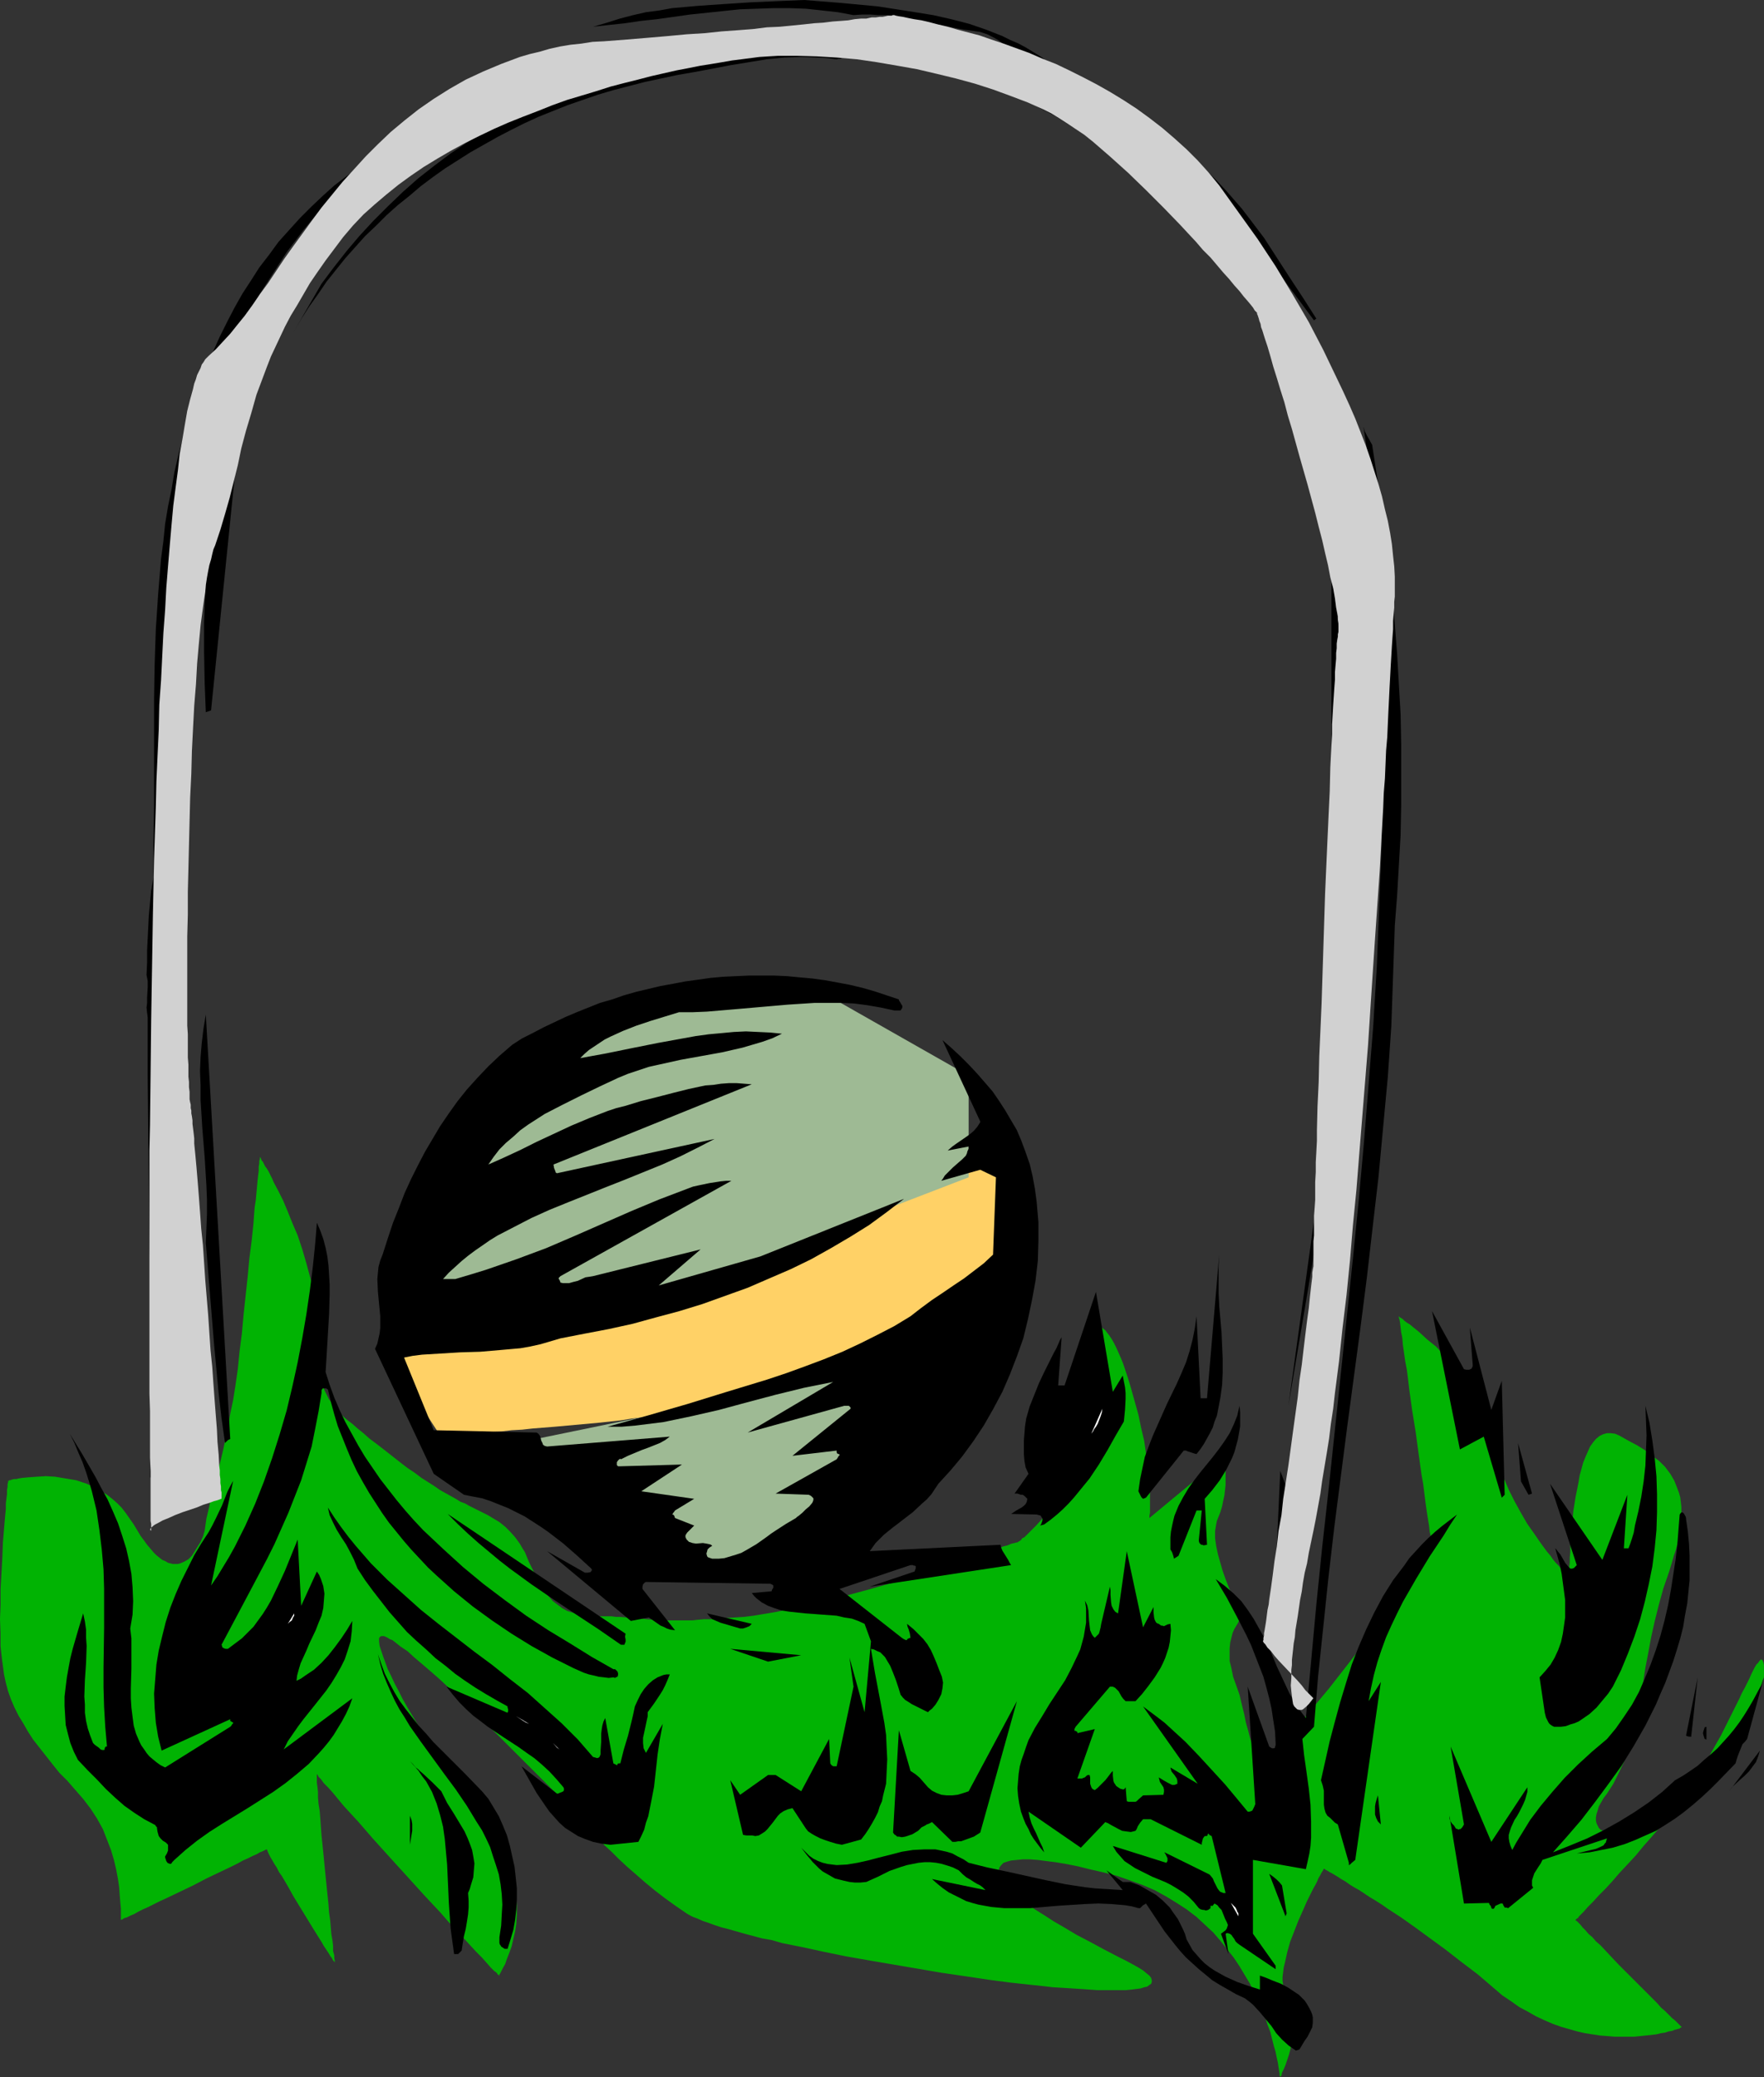 <?xml version="1.0" encoding="UTF-8" standalone="no"?>
<svg
   version="1.0"
   width="129.724mm"
   height="152.735mm"
   id="svg46"
   sodipodi:docname="Croquet 2.wmf"
   xmlns:inkscape="http://www.inkscape.org/namespaces/inkscape"
   xmlns:sodipodi="http://sodipodi.sourceforge.net/DTD/sodipodi-0.dtd"
   xmlns="http://www.w3.org/2000/svg"
   xmlns:svg="http://www.w3.org/2000/svg">
  <rect width="100%" height="100%" fill="#333333" stroke="none"/>
  <sodipodi:namedview
     id="namedview46"
     pagecolor="#ffffff"
     bordercolor="#000000"
     borderopacity="0.25"
     inkscape:showpageshadow="2"
     inkscape:pageopacity="0.0"
     inkscape:pagecheckerboard="0"
     inkscape:deskcolor="#d1d1d1"
     inkscape:document-units="mm" />
  <defs
     id="defs1">
    <pattern
       id="WMFhbasepattern"
       patternUnits="userSpaceOnUse"
       width="6"
       height="6"
       x="0"
       y="0" />
  </defs>
  <path
     style="fill:#01b303;fill-opacity:1;fill-rule:evenodd;stroke:none"
     d="m 282.638,428.79 v -0.162 h 0.162 l 0.162,-0.162 0.323,-0.162 0.485,-0.323 0.323,-0.485 0.646,-0.323 0.485,-0.485 0.646,-0.646 0.646,-0.646 1.454,-1.454 1.616,-1.777 1.616,-2.262 1.616,-2.423 0.808,-1.293 0.808,-1.616 0.646,-1.454 0.808,-1.616 0.646,-1.777 0.646,-1.777 0.485,-1.939 0.646,-1.939 0.323,-2.1 0.485,-2.262 0.323,-2.262 0.162,-2.423 0.162,-2.423 v -2.585 -2.585 l 0.162,-2.423 0.162,-2.262 v -1.939 l 0.162,-1.939 0.323,-1.616 0.162,-1.616 0.323,-1.454 0.323,-1.293 0.323,-1.131 0.485,-0.969 0.323,-0.808 0.485,-0.646 0.485,-0.485 0.323,-0.323 0.646,-0.162 h 0.485 0.485 l 0.646,0.323 0.485,0.485 0.646,0.485 0.485,0.646 0.646,0.808 0.646,0.969 0.646,1.131 0.646,1.293 0.646,1.454 0.646,1.454 0.646,1.616 0.646,1.939 0.646,1.939 0.646,2.1 1.131,4.039 1.131,4.039 0.808,3.878 0.808,3.393 0.485,3.393 0.485,2.908 0.323,2.908 0.162,2.423 0.162,2.262 v 1.939 3.07 1.131 l -0.162,0.808 v 0.485 0.162 l 20.846,-17.287 v 0.162 0.323 l 0.162,0.485 v 0.485 l 0.162,0.808 v 0.969 0.969 2.423 1.454 l -0.323,2.908 -0.323,1.454 -0.323,1.616 -0.485,1.616 -0.646,1.616 -0.323,0.808 -0.162,0.808 -0.323,1.939 v 2.1 l 0.323,2.262 0.485,2.262 0.646,2.262 0.646,2.262 0.808,2.262 0.808,2.1 0.808,1.939 0.808,1.777 0.646,1.616 0.808,1.293 0.162,0.485 0.323,0.485 0.162,0.323 0.162,0.162 v 0.162 0.162 l -0.323,0.323 -0.323,0.323 -0.323,0.485 -0.323,0.646 -0.485,0.808 -0.485,0.808 -0.485,1.131 -0.323,1.293 -0.323,1.293 -0.162,1.616 v 1.616 1.939 l 0.485,1.939 0.485,2.423 0.808,2.262 0.97,2.747 0.646,2.747 0.646,2.585 0.485,2.423 0.646,2.262 0.485,1.939 0.323,0.969 0.323,0.808 0.162,0.646 0.485,0.646 0.323,0.646 0.485,0.323 0.485,0.323 0.485,0.162 h 0.646 l 0.646,-0.162 0.646,-0.162 0.808,-0.485 0.808,-0.485 1.131,-0.808 0.97,-0.969 1.131,-1.131 1.293,-1.131 1.293,-1.616 1.454,-1.616 1.616,-1.939 3.232,-3.878 3.232,-3.878 6.302,-8.078 3.07,-4.039 2.909,-3.878 2.747,-3.716 2.586,-3.554 2.262,-3.393 1.131,-1.616 1.131,-1.454 0.97,-1.293 0.808,-1.454 0.97,-1.131 0.646,-1.131 0.646,-1.131 0.646,-0.808 0.646,-0.808 0.323,-0.646 0.323,-0.646 0.323,-0.323 0.162,-0.323 v -0.162 -0.162 l -0.162,-0.485 v -0.808 l -0.162,-1.131 -0.323,-1.454 -0.162,-1.616 -0.323,-1.939 -0.323,-2.1 -0.323,-2.262 -0.323,-2.585 -0.323,-2.585 -0.485,-2.747 -0.808,-5.816 -0.808,-5.978 -0.97,-5.978 -0.808,-5.816 -0.323,-2.747 -0.323,-2.585 -0.485,-2.585 -0.323,-2.262 -0.323,-2.262 -0.162,-1.939 -0.323,-1.616 -0.162,-1.454 -0.162,-1.293 -0.162,-0.808 -0.162,-0.485 v -0.323 l 0.162,0.162 0.162,0.162 0.323,0.162 0.485,0.323 0.485,0.485 0.646,0.485 0.808,0.485 0.97,0.808 0.808,0.646 0.97,0.808 2.101,1.939 2.424,1.939 2.262,2.423 2.424,2.423 2.262,2.747 2.262,2.908 2.101,2.908 1.778,3.07 0.808,1.616 0.646,1.616 0.485,1.616 0.646,1.616 0.162,1.616 0.323,1.777 0.162,1.616 0.323,1.616 0.97,3.393 1.131,3.393 1.454,3.393 1.616,3.231 1.778,3.231 1.778,3.07 1.939,2.747 1.778,2.585 1.778,2.423 0.97,1.131 0.646,0.969 0.808,0.969 0.808,0.808 0.646,0.808 0.485,0.646 0.485,0.485 0.485,0.485 0.323,0.323 0.323,0.323 h 0.162 v 0 -1.777 -0.969 l 0.162,-1.293 v -1.293 l 0.162,-1.616 v -1.616 l 0.162,-1.777 0.323,-3.716 0.323,-4.039 0.646,-4.039 0.808,-4.039 0.323,-1.939 0.485,-1.777 0.485,-1.777 0.646,-1.616 0.646,-1.454 0.646,-1.454 0.808,-1.131 0.808,-0.969 0.97,-0.808 0.97,-0.485 1.131,-0.323 h 0.97 l 1.293,0.162 1.131,0.485 2.586,1.454 2.424,1.293 2.101,1.293 2.101,1.616 1.939,1.454 1.616,1.616 1.454,1.939 1.131,1.939 0.808,2.1 0.485,1.293 0.323,1.131 0.162,1.293 0.162,1.454 v 1.454 1.454 l -0.162,1.616 -0.162,1.616 -0.323,1.777 -0.323,1.777 -0.485,1.939 -0.646,1.939 -0.646,2.262 -0.646,2.1 -1.616,4.685 -1.293,4.685 -1.131,4.524 -0.97,4.362 -0.808,4.362 -0.808,4.201 -0.646,4.201 -0.808,4.039 -0.646,3.878 -0.808,3.878 -0.97,3.554 -0.97,3.393 -1.131,3.231 -1.454,3.07 -1.454,2.908 -1.778,2.747 -0.97,1.293 -0.646,1.131 -0.646,1.131 -0.323,1.131 -0.323,0.969 -0.162,0.969 v 0.808 l 0.162,0.808 0.323,0.646 0.323,0.646 0.485,0.485 0.646,0.323 0.646,0.485 0.808,0.162 0.808,0.162 h 0.97 0.97 l 1.131,-0.162 1.131,-0.162 1.131,-0.323 1.293,-0.485 1.293,-0.485 1.293,-0.646 1.293,-0.808 1.454,-0.808 1.293,-0.969 1.454,-1.131 1.293,-1.131 1.454,-1.293 1.293,-1.454 1.293,-1.454 1.454,-1.616 2.424,-3.554 2.424,-3.393 2.101,-3.716 2.101,-3.716 1.778,-3.554 1.778,-3.554 1.616,-3.231 0.646,-1.454 0.808,-1.454 0.646,-1.293 0.646,-1.293 0.485,-1.131 0.485,-0.969 0.485,-0.969 0.485,-0.808 0.485,-0.485 0.323,-0.485 0.323,-0.323 0.162,-0.162 0.323,0.162 0.162,0.323 0.162,0.323 0.162,0.808 v 0.808 1.131 0.646 0.808 l -0.323,0.808 -0.162,0.969 -0.808,1.777 -0.97,2.1 -1.131,2.262 -1.454,2.423 -1.454,2.423 -1.778,2.585 -1.939,2.747 -2.101,2.908 -2.101,2.747 -2.262,3.07 -4.686,5.816 -5.01,5.816 -4.848,5.655 -2.424,2.747 -2.262,2.747 -2.262,2.423 -2.262,2.423 -1.939,2.262 -1.939,2.1 -1.778,1.777 -1.616,1.777 -1.454,1.454 -1.131,1.293 -0.97,0.969 -0.323,0.323 -0.323,0.485 -0.323,0.162 -0.162,0.162 -0.162,0.162 v 0 0.162 l 0.323,0.162 0.485,0.485 0.485,0.485 0.646,0.808 0.808,0.808 0.808,0.969 1.131,0.969 0.97,1.131 1.293,1.131 2.424,2.585 2.586,2.747 2.747,2.747 2.747,2.747 2.747,2.747 2.424,2.423 1.131,1.293 1.131,0.969 0.97,0.969 0.97,0.969 0.808,0.646 0.646,0.646 0.485,0.485 0.485,0.485 0.162,0.162 h 0.162 l -0.162,0.162 h -0.162 l -0.323,0.323 -0.646,0.162 -0.646,0.162 -0.808,0.323 -0.97,0.162 -0.97,0.323 -1.131,0.162 -1.293,0.323 -1.454,0.162 -1.454,0.162 -1.616,0.162 -1.616,0.162 h -1.778 -1.778 -1.939 l -1.939,-0.162 -2.101,-0.162 -2.101,-0.323 -2.101,-0.323 -2.101,-0.485 -2.262,-0.646 -2.262,-0.646 -2.262,-0.808 -2.262,-0.969 -2.424,-1.131 -2.262,-1.293 -2.424,-1.293 -2.262,-1.616 -2.424,-1.616 -2.262,-1.939 -4.525,-3.878 -4.686,-3.554 -4.363,-3.393 -4.202,-3.07 -4.202,-3.07 -3.878,-2.747 -3.717,-2.423 -1.616,-1.131 -1.778,-1.131 -1.616,-0.969 -1.454,-0.969 -1.454,-0.969 -1.454,-0.808 -1.293,-0.808 -1.131,-0.808 -1.131,-0.646 -0.97,-0.646 -0.808,-0.485 -0.808,-0.485 -0.646,-0.323 -0.485,-0.323 -0.646,-0.323 -0.162,-0.162 -0.323,-0.162 v -0.162 0.162 l -0.162,0.323 -0.162,0.323 -0.323,0.485 -0.323,0.646 -0.485,0.808 -0.162,0.323 -0.162,0.485 -0.485,0.969 -0.646,1.131 -0.485,0.969 -1.293,2.585 -1.131,2.585 -1.293,2.908 -1.131,2.908 -1.131,2.908 -0.808,2.908 -0.646,2.908 -0.323,1.293 -0.162,1.293 -0.162,1.293 v 1.131 l 0.162,1.131 0.162,0.969 0.323,0.969 0.485,0.808 0.808,1.777 0.646,1.777 0.323,1.939 0.162,1.939 v 1.939 l -0.162,1.939 -0.323,1.777 -0.323,1.777 -0.485,1.777 -0.485,1.454 -0.485,1.454 -0.485,1.131 -0.485,0.969 -0.162,0.808 -0.323,0.323 v 0.162 -0.162 l -0.162,-0.323 v -0.485 l -0.162,-0.969 -0.162,-0.969 -0.162,-1.131 -0.323,-1.454 -0.323,-1.616 -0.485,-1.616 -0.485,-1.939 -0.485,-1.939 -0.808,-2.1 -0.646,-2.1 -0.97,-2.262 -0.97,-2.262 -1.131,-2.423 -1.131,-2.262 -1.454,-2.423 -1.454,-2.423 -1.616,-2.423 -1.778,-2.262 -1.939,-2.423 -1.939,-2.262 -2.424,-2.262 -2.262,-2.1 -2.747,-2.1 -2.747,-1.777 -2.909,-1.777 -3.232,-1.777 -3.394,-1.454 -3.555,-1.293 -3.717,-1.293 -3.878,-0.969 -3.555,-0.808 -3.232,-0.808 -3.232,-0.646 -2.909,-0.485 -2.586,-0.323 -2.424,-0.323 -2.262,-0.162 h -1.939 l -1.616,0.162 -1.616,0.162 -1.131,0.323 -0.97,0.323 -0.646,0.646 -0.485,0.646 -0.162,0.646 v 0.808 l 0.323,0.969 0.485,1.131 0.97,0.969 0.97,1.293 1.454,1.293 1.616,1.454 1.939,1.454 2.262,1.616 2.586,1.616 2.747,1.777 3.07,1.777 3.232,1.939 3.717,1.939 3.878,2.1 4.363,2.262 1.939,0.969 1.778,0.969 1.454,0.808 1.293,0.808 0.97,0.808 0.808,0.646 0.485,0.646 0.162,0.646 v 0.485 l -0.162,0.485 -0.485,0.323 -0.646,0.485 -0.808,0.162 -0.97,0.323 -1.293,0.162 -1.293,0.162 -1.616,0.162 h -1.616 -3.878 -2.262 l -2.262,-0.162 -2.262,-0.162 -2.586,-0.162 -2.586,-0.162 -2.747,-0.162 -2.747,-0.323 -3.07,-0.323 -5.979,-0.646 -6.141,-0.808 -6.464,-0.969 -6.626,-0.969 -13.251,-2.262 -6.626,-1.131 -6.464,-1.131 -6.302,-1.293 -5.979,-1.293 -5.656,-1.131 -2.747,-0.808 -2.747,-0.485 -2.424,-0.646 -2.424,-0.646 -2.262,-0.646 -2.262,-0.646 -1.939,-0.485 -1.939,-0.646 -1.778,-0.646 -1.454,-0.485 -1.454,-0.646 -1.293,-0.485 -0.97,-0.485 -0.808,-0.485 -3.07,-2.1 -2.909,-2.1 -2.747,-2.1 -2.747,-2.262 -2.586,-2.262 -2.424,-2.1 -2.262,-2.1 -2.101,-2.1 -1.939,-1.777 -1.778,-1.777 -1.454,-1.616 -1.293,-1.454 -0.485,-0.646 -0.485,-0.485 -0.323,-0.485 -0.485,-0.323 -0.162,-0.323 -0.162,-0.323 -0.162,-0.162 v 0 0 l -0.162,-0.162 -0.485,-0.485 -0.323,-0.323 -0.485,-0.485 -0.485,-0.485 -0.485,-0.646 -1.454,-1.293 -1.454,-1.616 -1.778,-1.777 -1.939,-1.939 -2.101,-2.1 -2.262,-2.262 -2.424,-2.423 -2.424,-2.423 -5.171,-5.17 -5.333,-5.17 -5.333,-5.17 -2.586,-2.423 -2.424,-2.262 -2.586,-2.262 -2.262,-1.939 -2.101,-1.777 -1.939,-1.777 -1.939,-1.293 -1.616,-1.293 -0.646,-0.485 -0.808,-0.323 -0.485,-0.323 -0.646,-0.323 -0.485,-0.162 h -0.323 -0.323 l -0.323,0.162 -0.162,0.162 -0.162,0.323 v 0.323 0.485 l 0.162,1.293 0.485,1.454 0.485,1.454 0.646,1.777 0.646,1.777 0.97,1.939 0.97,2.1 1.131,2.1 1.131,2.262 1.293,2.262 2.909,4.847 2.909,5.008 3.07,5.008 3.07,5.008 3.232,5.008 3.07,4.847 1.293,2.262 1.454,2.262 1.293,2.1 1.293,1.939 1.293,2.1 0.97,1.777 0.97,1.616 0.808,1.616 0.808,1.293 0.646,1.293 0.646,2.423 0.485,2.423 0.162,2.423 v 2.423 l -0.162,2.423 -0.323,2.1 -0.485,2.1 -0.485,2.1 -0.646,1.777 -0.646,1.616 -0.485,1.454 -0.646,1.131 -0.485,0.969 -0.323,0.646 -0.162,0.162 v 0.162 0.162 h -0.162 v -0.162 l -0.323,-0.162 -0.162,-0.323 -0.323,-0.323 -0.485,-0.323 -0.97,-0.969 -1.131,-1.293 -1.293,-1.454 -1.616,-1.616 -1.778,-1.939 -1.778,-1.939 -2.101,-2.262 -2.101,-2.262 -2.101,-2.423 -4.686,-5.008 -4.686,-5.17 -4.848,-5.332 -4.525,-5.008 -2.101,-2.423 -2.101,-2.423 -1.939,-2.1 -1.939,-2.1 -1.616,-1.939 -1.454,-1.777 -1.293,-1.454 -1.293,-1.293 -0.808,-1.131 -0.323,-0.323 -0.323,-0.323 -0.162,-0.323 -0.162,-0.323 h -0.162 v -0.162 0.162 0.646 0.646 0.969 l 0.162,1.131 0.162,1.454 v 1.616 l 0.162,1.777 0.323,1.939 0.162,2.1 0.162,2.262 0.162,2.262 0.485,4.685 0.485,5.008 0.485,4.847 0.485,4.685 0.162,2.262 0.323,2.262 0.162,1.939 0.162,1.939 0.323,1.777 0.162,1.454 v 1.454 l 0.323,1.131 v 0.808 l 0.162,0.808 v 0.323 0.162 -0.162 l -0.162,-0.162 -0.323,-0.323 -0.323,-0.646 -0.485,-0.646 -0.485,-0.808 -0.646,-0.969 -0.646,-0.969 -0.646,-1.131 -0.808,-1.293 -1.616,-2.585 -1.778,-2.908 -1.778,-2.908 -1.778,-2.908 -1.616,-2.908 -1.616,-2.747 -0.808,-1.131 -0.646,-1.293 -0.646,-0.969 -0.646,-1.131 -0.485,-0.808 -0.323,-0.646 -0.323,-0.646 -0.162,-0.485 -0.162,-0.323 v 0 h -0.162 l -0.323,0.162 -0.646,0.323 -0.808,0.323 -0.808,0.485 -1.131,0.485 -1.293,0.646 -1.454,0.646 -1.454,0.808 -1.616,0.808 -3.394,1.616 -3.717,1.777 -3.717,1.939 -3.717,1.777 -3.717,1.777 -1.778,0.808 -1.616,0.808 -1.616,0.808 -1.454,0.646 -1.293,0.646 -1.131,0.646 -1.131,0.485 -0.97,0.485 -0.646,0.162 -0.485,0.323 -0.323,0.162 h -0.162 v 0 -0.162 -2.908 l -0.162,-1.777 -0.162,-1.939 -0.162,-2.262 -0.323,-2.262 -0.485,-2.585 -0.646,-2.747 -0.808,-2.747 -1.131,-2.908 -1.131,-2.908 -1.616,-2.908 -1.778,-2.747 -2.101,-2.747 -2.262,-2.585 -2.101,-2.423 -2.262,-2.262 -1.939,-2.423 -1.778,-2.262 -1.778,-2.262 -1.778,-2.262 -1.454,-2.262 -1.293,-2.262 -1.293,-2.1 -1.131,-2.262 -0.97,-2.262 -0.808,-2.262 -0.646,-2.423 -0.485,-2.262 -0.323,-2.423 -0.162,-1.131 -0.162,-1.293 -0.162,-1.454 -0.162,-1.616 v -1.777 -1.777 L 0,449.955 0.162,445.916 v -4.362 l 0.485,-8.724 0.162,-4.201 0.323,-3.878 0.162,-1.939 0.162,-1.777 0.162,-1.616 v -1.616 l 0.162,-1.293 0.162,-1.293 v -1.131 l 0.162,-0.969 v -0.646 l 0.162,-0.646 v -0.323 h 0.162 v 0 l 0.162,-0.162 h 0.323 l 0.323,-0.162 0.646,-0.162 h 0.646 l 0.646,-0.162 0.97,-0.162 1.778,-0.162 2.262,-0.162 2.586,-0.162 2.586,0.162 2.909,0.485 2.909,0.485 2.909,0.969 1.454,0.646 1.454,0.808 1.454,0.808 1.293,0.808 1.454,1.131 1.293,1.131 1.293,1.293 1.131,1.454 1.131,1.616 1.131,1.616 0.97,1.616 0.97,1.616 0.97,1.293 0.808,1.131 0.97,1.131 0.808,0.969 0.808,0.808 0.808,0.646 0.808,0.646 0.808,0.323 0.808,0.485 0.646,0.162 0.646,0.162 h 0.808 0.646 l 0.646,-0.162 1.131,-0.485 1.131,-0.646 0.97,-0.969 0.808,-1.293 0.808,-1.293 0.808,-1.293 0.646,-1.454 0.485,-1.616 0.485,-3.393 0.808,-3.393 0.323,-1.939 0.485,-1.939 0.646,-2.1 0.485,-2.262 0.646,-2.262 0.646,-2.585 0.646,-2.747 0.646,-3.07 0.646,-3.231 0.646,-3.554 0.808,-3.878 0.646,-4.039 0.323,-2.262 0.323,-2.262 0.485,-4.847 0.646,-5.008 0.485,-5.332 1.131,-10.502 0.485,-5.17 0.646,-5.008 0.485,-4.685 0.162,-2.262 0.162,-2.1 0.323,-2.1 0.162,-1.777 0.162,-1.777 0.162,-1.777 0.162,-1.454 0.162,-1.293 v -1.131 l 0.162,-0.969 v -0.646 l 0.162,-0.646 v -0.323 l 0.162,-0.162 v 0.162 0 l 0.162,0.323 0.162,0.485 0.323,0.323 0.323,0.646 0.323,0.646 0.485,0.646 0.485,0.808 0.485,0.969 0.485,0.969 0.485,1.131 1.293,2.423 1.293,2.585 1.293,3.07 1.293,3.231 1.454,3.393 1.293,3.878 1.131,3.878 1.131,4.201 0.97,4.362 0.808,4.362 0.323,2.262 0.162,2.1 0.162,1.939 0.162,1.777 v 1.616 l 0.162,1.454 v 1.454 1.293 l 0.162,2.423 0.162,2.262 0.323,1.939 0.485,1.777 0.808,1.616 0.485,0.969 0.646,0.808 0.646,0.969 0.808,0.808 0.808,0.969 0.97,1.131 1.293,1.131 1.293,0.969 1.454,1.293 1.616,1.293 1.616,1.454 1.939,1.454 2.101,1.616 2.262,1.777 2.262,1.777 2.101,1.616 1.939,1.293 1.939,1.454 1.778,1.131 1.778,1.131 1.616,1.131 1.454,0.808 1.454,0.808 1.454,0.808 1.293,0.808 1.293,0.485 1.131,0.646 2.262,1.131 0.97,0.485 1.939,0.969 1.616,0.969 1.616,0.969 1.616,1.293 1.293,1.293 1.454,1.616 1.293,1.777 0.646,1.131 0.808,1.293 1.131,2.747 1.131,2.262 0.97,2.262 1.131,1.777 1.131,1.777 1.131,1.454 1.131,1.293 1.293,0.969 1.293,0.969 1.454,0.808 1.616,0.485 1.778,0.485 1.939,0.323 2.101,0.162 h 2.262 2.586 l 1.131,0.162 h 1.131 l 1.939,0.162 h 1.616 l 1.454,0.162 1.293,0.162 1.131,0.162 2.586,0.162 1.293,0.162 h 1.778 1.939 1.131 1.131 1.293 1.616 l 1.454,-0.162 1.778,-0.162 h 1.939 l 1.939,-0.162 2.262,-0.162 2.424,-0.162 2.586,-0.162 2.586,-0.323 2.909,-0.485 2.909,-0.485 3.232,-0.646 3.07,-0.646 6.464,-1.454 6.787,-1.777 6.626,-1.777 6.787,-1.939 6.302,-1.939 3.07,-0.969 3.07,-0.969 2.747,-0.969 2.747,-0.808 2.586,-0.969 2.424,-0.808 2.262,-0.646 1.939,-0.646 1.939,-0.646 1.454,-0.646 1.293,-0.323 1.131,-0.485 0.808,-0.162 0.485,-0.162 h 0.162 v 0 0 z"
     id="path1" />
  <path
     style="fill:#ffd166;fill-opacity:1;fill-rule:evenodd;stroke:none"
     d="m 106.494,374.505 15.837,24.396 h 0.162 0.485 0.97 l 0.97,-0.162 h 1.454 l 1.616,-0.162 1.939,-0.162 2.101,-0.162 2.262,-0.162 2.586,-0.162 2.586,-0.162 2.747,-0.323 2.909,-0.162 2.909,-0.323 6.141,-0.485 12.443,-1.131 5.979,-0.646 2.909,-0.485 2.747,-0.323 2.586,-0.323 2.424,-0.485 2.424,-0.323 2.101,-0.323 1.778,-0.323 1.778,-0.485 1.293,-0.323 1.131,-0.485 1.131,-0.162 1.293,-0.485 1.454,-0.323 1.778,-0.485 1.778,-0.485 1.939,-0.485 2.101,-0.646 2.262,-0.485 4.686,-1.293 5.01,-1.131 10.342,-2.747 5.01,-1.293 4.686,-1.131 2.262,-0.646 2.262,-0.485 1.939,-0.485 1.778,-0.485 1.778,-0.485 1.454,-0.323 1.454,-0.485 1.131,-0.323 0.808,-0.162 0.646,-0.162 0.485,-0.162 h 0.162 v -0.162 l 0.323,-0.162 0.323,-0.162 0.646,-0.485 0.646,-0.485 0.808,-0.485 0.808,-0.646 0.97,-0.808 1.131,-0.808 1.131,-0.808 2.424,-1.939 2.747,-1.939 2.747,-2.1 2.747,-2.1 2.747,-1.939 2.424,-1.939 1.131,-0.808 1.131,-0.808 0.97,-0.808 0.808,-0.646 0.808,-0.646 0.646,-0.485 0.646,-0.323 0.323,-0.323 0.323,-0.162 v -0.162 l -5.01,-32.959 -45.248,20.842 -78.699,28.274 h -0.162 -0.323 l -0.646,0.162 h -0.97 l -0.97,0.162 -1.293,0.162 -1.454,0.162 -1.616,0.323 -1.778,0.162 -1.939,0.323 -4.04,0.485 -4.363,0.485 -4.525,0.485 -4.363,0.485 -4.363,0.485 -2.101,0.323 -1.939,0.162 -1.778,0.162 -1.778,0.162 -1.616,0.162 -1.293,0.162 -1.293,0.162 h -0.97 -1.293 -0.323 z"
     id="path2" />
  <path
     style="fill:#9eba94;fill-opacity:1;fill-rule:evenodd;stroke:none"
     d="m 143.501,401.001 87.264,-17.934 v 0 h 0.162 l 0.646,-0.323 0.97,-0.162 1.131,-0.323 1.454,-0.485 1.454,-0.323 3.555,-0.646 1.616,-0.162 1.616,-0.162 1.616,0.162 1.293,0.323 0.485,0.323 0.485,0.323 0.485,0.323 0.323,0.485 0.162,0.485 0.162,0.646 v 0.646 l -0.162,0.808 -0.162,0.808 -0.162,0.969 -0.323,1.293 -0.323,1.293 -0.323,1.293 -0.323,1.616 -0.323,1.616 -0.485,1.616 -0.97,3.716 -0.97,3.716 -1.131,3.878 -1.293,4.039 -1.293,4.039 -1.454,3.878 -1.454,3.716 -1.454,3.393 -0.808,1.616 -0.808,1.454 -0.808,1.293 -0.808,1.293 -0.808,1.131 -0.808,1.131 -0.808,0.808 -0.808,0.646 -0.97,0.646 -1.131,0.485 -1.131,0.485 -1.293,0.323 -1.616,0.323 -1.454,0.162 -1.616,0.162 h -1.616 l -3.555,-0.162 -3.717,-0.323 -3.717,-0.485 -3.717,-0.646 -3.717,-0.646 -3.394,-0.808 -3.07,-0.646 -1.454,-0.485 -1.454,-0.323 -1.131,-0.323 -1.131,-0.323 -0.97,-0.323 -0.808,-0.162 -0.646,-0.162 -0.485,-0.162 -0.162,-0.162 h -0.162 z"
     id="path3" />
  <path
     style="fill:#9eba94;fill-opacity:1;fill-rule:evenodd;stroke:none"
     d="M 159.337,369.496 269.225,327.167 v -28.274 l -36.683,-20.842 -62.862,3.554 -32.158,29.566 -0.162,0.162 -0.162,0.162 -0.323,0.485 -0.485,0.646 -0.646,0.808 -0.646,0.969 -0.646,0.969 -0.808,1.293 -0.97,1.131 -0.97,1.454 -1.939,2.908 -2.101,3.231 -2.101,3.393 -2.262,3.231 -2.101,3.07 -1.939,2.908 -0.808,1.454 -0.808,1.293 -0.808,1.131 -0.646,1.131 -0.646,0.808 -0.646,0.808 -0.323,0.808 -0.323,0.485 -0.162,0.162 -0.162,0.162 h 0.162 v 0.323 l 0.323,0.323 0.162,0.485 0.485,0.646 0.485,0.808 0.485,0.808 0.646,0.808 0.646,0.969 1.778,2.262 2.101,2.262 1.293,1.293 2.424,2.423 1.616,1.131 1.454,1.131 1.616,1.131 1.616,1.131 1.939,0.969 1.939,0.969 1.939,0.969 2.101,0.808 2.262,0.646 2.262,0.646 2.262,0.323 2.586,0.323 2.424,0.162 h 2.747 l 2.747,-0.162 z"
     id="path4" />
  <path
     style="fill:#000000;fill-opacity:1;fill-rule:evenodd;stroke:none"
     d="m 361.176,569.512 1.454,-2.423 0.808,-1.131 0.646,-1.293 0.646,-1.293 0.162,-1.293 v -0.808 -0.646 l -0.162,-0.808 -0.323,-0.808 -0.485,-0.969 -0.646,-1.131 -0.646,-0.969 -0.808,-0.808 -0.808,-0.808 -0.97,-0.646 -1.939,-1.293 -2.101,-1.131 -2.101,-0.808 -1.939,-0.808 -1.778,-0.646 v 3.878 l -3.07,-0.969 -3.232,-1.131 -3.232,-1.454 -1.454,-0.808 -1.454,-0.808 -1.454,-0.969 -1.454,-1.131 -1.131,-1.131 -1.131,-1.293 -1.131,-1.293 -0.808,-1.454 -0.808,-1.454 -0.485,-1.616 -0.646,-1.454 -0.646,-1.293 -0.646,-1.293 -0.808,-1.131 -0.808,-1.131 -0.646,-0.969 -1.939,-1.939 -1.939,-1.616 -2.262,-1.293 -2.262,-1.293 -2.586,-0.969 h -2.101 l -4.525,-3.231 4.525,5.493 -2.586,-0.162 -2.586,-0.162 -2.586,-0.162 -2.747,-0.323 -5.333,-0.808 -5.494,-1.131 -10.989,-2.423 -5.333,-1.131 -5.171,-1.293 -1.454,-0.969 -1.616,-0.808 -1.454,-0.808 -1.616,-0.485 -1.454,-0.323 -1.616,-0.323 h -1.616 -1.616 l -3.07,0.162 -3.07,0.485 -3.07,0.808 -3.232,0.808 -3.07,0.808 -2.909,0.646 -2.909,0.485 -2.909,0.162 -1.293,-0.162 -1.293,-0.162 -1.293,-0.323 -1.293,-0.485 -1.293,-0.646 -1.131,-0.808 -1.131,-1.131 -1.131,-1.131 1.616,2.1 1.616,1.939 1.778,1.777 0.97,0.808 1.131,0.646 1.131,0.646 1.131,0.646 1.293,0.323 1.293,0.323 1.454,0.323 1.454,0.162 h 1.616 l 1.616,-0.162 3.232,-1.454 3.232,-1.616 3.232,-1.131 1.616,-0.485 1.616,-0.323 1.616,-0.323 1.616,-0.162 h 1.616 l 1.616,0.162 1.616,0.323 1.616,0.485 1.454,0.485 1.616,0.808 1.131,1.131 0.97,0.808 1.131,0.646 0.97,0.646 0.808,0.485 0.97,0.485 0.646,0.485 0.808,0.808 -14.867,-3.07 1.454,1.293 1.616,1.293 1.616,1.131 1.616,0.808 1.616,0.808 1.616,0.808 1.616,0.485 1.778,0.485 1.778,0.323 1.778,0.323 3.555,0.323 h 3.555 3.717 l 3.878,-0.323 3.717,-0.323 7.595,-0.485 3.717,-0.162 3.717,0.162 3.717,0.323 1.939,0.323 1.778,0.485 h 0.485 l 0.162,-0.162 0.323,-0.323 0.323,-0.323 0.323,-0.162 0.485,-0.323 2.586,3.878 2.586,3.878 2.909,3.716 1.454,1.777 1.616,1.777 1.778,1.616 1.778,1.616 1.778,1.454 1.939,1.616 2.101,1.293 2.262,1.293 2.262,1.293 2.424,1.131 1.293,0.969 0.97,0.808 1.939,2.1 1.616,1.939 1.616,1.939 1.293,1.939 1.616,1.777 1.778,1.616 1.131,0.808 0.97,0.646 z"
     id="path5" />
  <path
     style="fill:#000000;fill-opacity:1;fill-rule:evenodd;stroke:none"
     d="m 354.55,547.216 v -0.969 l -6.302,-8.886 v -20.519 l 14.706,2.585 0.485,-2.1 0.485,-2.262 0.323,-2.1 0.162,-2.262 v -2.262 -2.262 l -0.162,-4.685 -0.485,-4.524 -0.646,-4.685 -0.646,-4.524 -0.485,-4.524 3.232,-3.393 1.131,-13.894 1.454,-13.894 1.454,-13.894 1.616,-13.894 3.555,-27.627 3.717,-27.789 1.778,-13.894 1.616,-14.056 1.616,-13.894 1.293,-13.894 1.293,-13.894 0.97,-14.056 0.485,-13.894 0.485,-14.056 0.646,-8.401 0.485,-8.401 0.485,-8.401 0.162,-8.401 v -8.401 -8.24 l -0.162,-8.401 -0.485,-8.401 -0.485,-8.401 -0.646,-8.24 -0.646,-8.401 -0.97,-8.24 -0.97,-8.401 -1.131,-8.24 -1.293,-8.24 -1.293,-8.401 -0.808,-1.454 -0.646,-1.131 -0.646,-1.293 -0.162,-0.646 -0.162,-0.485 0.97,6.301 0.808,6.301 0.646,6.301 0.646,6.301 0.97,12.764 0.485,12.602 0.323,12.602 0.162,12.764 v 12.764 l 0.162,12.764 -0.162,16.156 -0.646,16.156 -0.646,16.318 -0.97,16.156 -1.293,16.318 -1.293,16.156 -1.454,16.156 -1.616,16.156 -3.394,32.313 -3.394,32.151 -1.778,15.995 -1.616,15.833 -1.454,15.833 -1.454,15.672 -1.616,-2.1 -1.454,-2.262 -1.454,-2.423 -1.131,-2.423 -2.424,-5.17 -2.262,-5.493 -1.293,-2.585 -1.454,-2.585 -1.454,-2.585 -1.616,-2.423 -1.778,-2.423 -2.101,-2.1 -2.424,-2.1 -1.293,-0.969 -1.293,-0.969 3.07,5.17 2.747,5.17 2.747,5.332 1.293,2.747 1.131,2.908 1.131,2.908 1.131,2.908 0.808,2.908 0.808,3.07 0.646,2.908 0.485,3.231 0.485,3.07 0.162,3.231 v 0.646 l -0.162,0.323 v 0.323 l -0.323,0.162 h -0.162 -0.323 l -0.323,-0.162 -0.485,-0.323 -5.979,-16.641 2.101,32.636 v 0 l -0.323,0.808 -0.323,0.646 -0.162,0.323 -0.323,0.162 -0.485,0.162 h -0.485 l -3.07,-3.716 -3.232,-3.878 -3.555,-3.878 -3.717,-4.039 -3.717,-3.878 -3.878,-3.554 -1.939,-1.777 -2.101,-1.616 -1.939,-1.454 -1.939,-1.454 15.19,21.488 -7.595,-4.524 0.162,0.646 0.162,0.485 0.808,0.969 0.323,0.485 0.323,0.485 0.162,0.646 v 0.808 l -0.808,0.323 h -0.646 l -0.646,-0.323 -0.646,-0.323 -1.131,-0.646 -1.293,-0.808 0.162,0.646 0.162,0.646 0.323,0.485 0.646,0.969 0.162,0.646 v 0.646 l -0.162,0.808 -5.656,0.162 -1.293,1.131 -0.485,0.485 -0.323,0.162 h -1.293 -0.646 l -0.485,-0.162 -0.323,-3.878 -0.323,0.485 -0.485,0.162 -0.162,-0.162 h -0.323 l -0.323,-0.162 -0.485,-0.323 -0.485,-0.323 -0.323,-0.485 -0.323,-0.485 -0.162,-0.485 -0.162,-1.454 v -1.293 l -0.485,0.485 -0.485,0.646 -0.485,0.646 -0.646,0.808 -1.454,1.454 -0.646,0.646 -0.808,0.646 -0.646,-0.323 -0.323,-0.485 -0.162,-0.485 -0.162,-0.485 v -1.293 -0.485 l -0.162,-0.646 h -0.485 l -0.323,0.162 -0.485,0.485 -0.485,0.162 -0.323,0.162 h -0.485 -0.808 l 4.848,-13.733 -4.848,1.131 v -0.323 l -0.485,-0.323 h -0.323 v -0.162 -0.323 l 0.323,-0.646 9.534,-11.148 h 0.808 l 0.646,0.323 0.485,0.485 0.485,0.485 0.808,1.454 0.485,0.646 0.646,0.646 h 2.747 l 1.778,-1.939 1.778,-2.262 1.778,-2.423 1.616,-2.585 0.646,-1.293 0.646,-1.454 0.485,-1.454 0.485,-1.454 0.323,-1.616 0.162,-1.616 0.162,-1.616 -0.162,-1.777 -0.808,0.162 -0.646,0.323 -0.323,0.162 -0.485,-0.162 h -0.323 l -0.646,-0.485 -0.485,-0.162 -0.323,-0.323 -0.323,-0.646 -0.162,-0.646 -0.162,-1.454 v -1.454 l -2.909,5.655 -4.525,-21.165 -2.424,17.287 -0.323,-0.162 -0.485,-0.323 -0.485,-0.646 -0.485,-0.969 -0.162,-0.969 -0.162,-2.1 v -1.293 l -0.162,-0.969 -2.424,10.34 -0.162,0.969 -0.162,0.646 -0.162,0.646 -0.162,0.485 -0.485,0.485 -0.323,0.323 -0.323,0.323 -0.485,-0.485 -0.323,-0.485 -0.485,-1.131 -0.162,-1.293 -0.162,-1.454 -0.162,-2.747 -0.323,-1.454 -0.646,-1.293 0.323,2.1 v 2.1 1.939 l -0.323,1.939 -0.323,1.939 -0.485,1.777 -0.485,1.777 -0.808,1.777 -1.616,3.393 -1.778,3.393 -4.363,6.624 -1.939,3.231 -2.101,3.393 -1.778,3.393 -0.646,1.777 -0.646,1.939 -0.646,1.777 -0.485,1.777 -0.323,2.1 -0.162,1.939 -0.162,2.1 0.162,2.1 0.323,2.1 0.485,2.262 0.646,1.777 0.646,1.616 0.808,1.454 0.646,1.454 0.808,1.293 0.97,1.293 0.97,1.293 0.97,1.131 -0.485,-1.454 -0.646,-1.293 -1.131,-2.585 -0.646,-1.293 -0.646,-1.454 -0.485,-1.616 -0.323,-1.616 v 0 l 14.544,10.017 6.787,-7.109 0.808,0.323 0.808,0.485 2.101,1.131 0.97,0.485 1.131,0.162 1.293,0.162 0.646,-0.162 0.646,-0.162 0.323,-0.485 0.323,-0.808 0.646,-0.969 0.808,-0.969 h 2.101 l 14.221,7.109 v -0.485 l 0.162,-0.646 0.162,-0.646 0.485,-0.646 h 0.485 l 0.323,-0.162 v -0.323 l 0.162,-0.162 h 0.162 l 0.162,0.323 0.323,0.162 0.323,0.162 3.878,15.833 h -0.646 l -0.323,-0.162 -0.485,-0.162 -0.323,-0.323 -0.485,-0.646 -0.485,-0.969 -0.485,-0.969 -0.323,-0.808 -0.646,-0.808 -0.323,-0.323 -0.323,-0.162 -12.12,-5.978 v 0.162 l 0.162,0.162 0.162,0.323 0.485,0.969 v 0.485 0.323 l -0.323,0.485 -14.867,-4.685 0.97,1.616 1.131,1.293 1.131,1.293 1.454,0.969 1.454,0.969 1.616,0.808 3.232,1.616 3.555,1.454 1.616,0.808 1.616,0.969 1.778,1.131 1.454,1.131 1.454,1.454 1.454,1.777 0.485,0.323 0.646,0.162 h 0.323 l 0.485,0.162 0.646,-0.162 0.646,-0.485 v -0.485 -0.162 h 0.162 0.485 l 0.162,-0.323 0.323,-0.323 0.808,0.485 0.485,0.646 0.646,0.646 0.323,0.808 0.646,1.616 0.485,0.969 0.323,0.808 -0.162,0.485 -0.162,0.485 -0.323,0.485 -0.646,0.485 -0.646,0.485 2.101,5.655 -0.808,-5.655 0.323,-0.162 h 0.323 l 0.485,0.162 0.485,0.323 0.323,0.485 0.485,0.646 0.323,0.646 0.485,0.485 0.646,0.485 z"
     id="path6" />
  <path
     style="fill:#000000;fill-opacity:1;fill-rule:evenodd;stroke:none"
     d="m 127.341,543.016 0.97,-0.969 0.323,-2.1 0.323,-1.939 0.485,-1.939 0.323,-1.939 0.323,-2.1 0.162,-1.939 v -1.939 l -0.162,-2.1 0.485,-1.131 0.323,-1.131 0.646,-2.1 0.162,-1.939 0.162,-1.939 -0.323,-1.939 -0.323,-1.777 -0.646,-1.777 -0.646,-1.616 -0.808,-1.777 -0.97,-1.616 -1.939,-3.231 -1.939,-3.07 -0.808,-1.616 -0.808,-1.616 -2.424,-2.423 -2.424,-2.262 -1.131,-0.969 -0.485,-0.485 -0.646,-0.485 -0.808,-0.969 -0.808,-0.808 1.293,1.454 1.131,1.293 0.97,1.454 1.131,1.454 0.808,1.454 0.808,1.454 1.293,3.231 0.97,3.231 0.808,3.231 0.485,3.393 0.323,3.554 0.323,3.554 0.162,3.554 0.323,7.109 0.485,7.109 0.485,3.554 0.485,3.554 z"
     id="path7" />
  <path
     style="fill:#000000;fill-opacity:1;fill-rule:evenodd;stroke:none"
     d="m 141.077,541.562 0.808,-2.585 0.808,-2.747 0.485,-2.747 0.323,-2.908 0.162,-2.908 v -2.908 l -0.323,-3.07 -0.323,-2.908 -0.646,-2.908 -0.646,-2.908 -0.808,-2.908 -1.131,-2.747 -1.131,-2.585 -1.454,-2.423 -1.454,-2.423 -1.778,-2.1 -4.686,-4.847 -4.525,-4.524 -4.363,-4.362 -1.939,-2.262 -2.101,-2.262 -1.778,-2.262 -1.778,-2.262 -1.778,-2.423 -1.454,-2.423 -1.293,-2.423 -1.293,-2.585 -0.97,-2.585 -0.97,-2.908 0.646,2.747 0.808,2.747 0.97,2.423 1.131,2.585 1.131,2.423 1.293,2.423 1.454,2.262 1.454,2.423 3.07,4.362 6.464,8.886 3.232,4.362 3.07,4.524 2.747,4.524 1.454,2.262 1.131,2.262 1.131,2.423 0.808,2.585 0.808,2.423 0.808,2.585 0.485,2.747 0.323,2.747 0.162,2.908 -0.162,2.747 -0.162,3.07 -0.485,3.231 v 1.293 0.323 l 0.162,0.485 0.162,0.162 0.162,0.323 0.485,0.323 0.485,0.323 z"
     id="path8" />
  <path
     style="fill:#ffffff;fill-opacity:1;fill-rule:evenodd;stroke:none"
     d="m 344.208,531.706 -0.323,-0.485 -0.162,-0.485 -0.323,-0.646 -0.646,-0.646 -0.323,-0.323 -0.323,-0.323 2.101,3.716 z"
     id="path9" />
  <path
     style="fill:#000000;fill-opacity:1;fill-rule:evenodd;stroke:none"
     d="m 357.62,531.706 -1.293,-7.755 -0.646,-0.808 -0.808,-0.808 -0.97,-0.808 -1.131,-0.808 4.525,11.794 z"
     id="path10" />
  <path
     style="fill:#000000;fill-opacity:1;fill-rule:evenodd;stroke:none"
     d="m 415.635,529.606 1.454,-0.646 h 0.485 l 0.162,0.162 0.162,0.485 0.162,0.162 0.162,0.323 h 0.485 l 0.485,0.162 6.949,-5.655 -0.323,-0.646 v -0.485 -0.969 l 0.323,-0.969 0.323,-0.969 1.131,-1.777 0.646,-0.969 0.485,-0.969 17.938,-5.978 -0.162,0.485 -0.162,0.646 -0.323,0.323 -0.323,0.485 -0.97,0.485 -1.131,0.485 -2.747,0.646 -1.293,0.323 -1.293,0.323 3.555,-0.323 3.232,-0.646 3.232,-0.646 3.232,-0.969 2.909,-1.131 2.909,-1.293 2.909,-1.293 2.586,-1.616 2.747,-1.777 2.424,-1.777 2.586,-2.1 2.424,-2.1 2.424,-2.262 2.262,-2.262 4.686,-4.847 0.323,-1.131 0.323,-0.969 0.646,-1.616 0.646,-1.616 0.646,-0.646 0.646,-0.808 4.686,-17.126 -0.808,2.262 -1.131,2.1 -1.131,2.1 -1.131,1.939 -1.293,2.1 -1.293,1.939 -1.454,1.939 -1.454,1.777 -1.616,1.777 -1.616,1.777 -1.778,1.616 -1.939,1.616 -1.778,1.616 -2.101,1.454 -1.939,1.293 -2.262,1.293 -3.555,3.231 -3.717,2.908 -4.04,2.747 -4.202,2.585 -4.363,2.423 -4.525,2.262 -4.686,1.939 -4.848,1.939 3.878,-4.362 4.04,-4.685 3.717,-4.847 3.717,-5.008 3.717,-5.17 3.394,-5.493 3.232,-5.655 2.909,-5.816 1.293,-3.07 1.293,-2.908 1.131,-3.07 1.131,-3.07 0.97,-3.07 0.97,-3.231 0.808,-3.231 0.485,-3.07 0.646,-3.393 0.323,-3.231 0.323,-3.231 v -3.393 -3.393 l -0.162,-3.393 -0.323,-3.393 -0.485,-3.393 v -0.323 l -0.162,-0.485 -0.485,-0.808 -0.162,-0.162 -0.323,-0.162 -0.323,0.162 -0.323,0.485 -0.323,4.039 -0.323,4.201 -0.485,4.201 -0.646,4.201 -0.646,4.201 -0.808,4.362 -0.97,4.201 -1.131,4.201 -1.293,4.039 -1.454,4.039 -1.616,3.878 -1.616,3.716 -1.939,3.554 -2.262,3.393 -2.262,3.231 -2.424,2.908 -4.202,3.554 -3.878,3.554 -3.717,3.716 -3.394,3.878 -3.232,3.878 -2.909,3.878 -2.586,4.201 -1.293,2.1 -1.131,2.1 -0.485,-1.131 -0.323,-1.131 -0.162,-0.969 v -0.969 l 0.323,-1.131 0.323,-0.969 0.97,-2.1 0.646,-0.969 0.646,-1.131 1.131,-2.262 0.485,-1.131 0.323,-1.131 0.323,-1.131 v -1.293 l -10.019,15.187 -11.312,-26.496 3.717,21.65 -0.485,0.808 -0.485,0.485 h -0.323 l -0.162,0.162 -0.323,-0.162 -0.485,-0.162 -0.485,-0.808 -0.646,-0.646 -0.485,-0.808 -0.162,-0.646 v -0.646 l 4.04,24.396 6.626,-0.162 h 0.323 l 0.162,0.485 0.323,0.323 0.162,0.485 0.162,0.323 h 0.323 0.162 l 0.162,-0.162 0.162,-0.323 z"
     id="path11" />
  <path
     style="fill:#000000;fill-opacity:1;fill-rule:evenodd;stroke:none"
     d="m 48.48,516.842 3.07,-2.747 3.232,-2.585 3.394,-2.423 3.555,-2.262 7.11,-4.362 7.11,-4.524 3.394,-2.423 3.232,-2.585 3.232,-2.747 2.909,-3.07 1.293,-1.454 1.454,-1.777 1.293,-1.777 2.262,-3.716 1.131,-2.1 0.97,-2.1 0.808,-2.262 -19.069,14.218 1.131,-2.262 1.454,-2.1 1.454,-2.1 1.454,-1.939 3.232,-4.039 3.07,-3.878 1.454,-2.1 1.293,-2.1 1.293,-2.262 1.131,-2.262 0.808,-2.423 0.808,-2.585 0.323,-2.747 0.162,-2.908 -1.454,2.423 -1.616,2.423 -1.778,2.423 -1.778,2.262 -1.939,2.1 -2.101,1.939 -2.424,1.616 -1.131,0.808 -1.293,0.646 0.162,-1.454 0.485,-1.777 0.485,-1.616 0.808,-1.777 0.808,-1.777 0.808,-1.939 1.778,-3.716 0.808,-2.1 0.808,-1.939 0.485,-2.1 0.162,-1.939 0.162,-2.1 -0.323,-2.1 -0.323,-0.969 -0.323,-0.969 -0.485,-1.131 -0.646,-0.969 -4.363,9.532 -0.97,-18.418 -1.778,4.362 -1.778,4.362 -1.939,4.201 -1.939,4.039 -1.131,1.939 -1.131,1.777 -1.293,1.777 -1.293,1.777 -1.616,1.616 -1.616,1.616 -1.939,1.454 -1.939,1.454 h -0.646 l -0.485,-0.162 -0.485,-0.323 v -0.323 l -0.162,-0.323 4.04,-7.593 4.202,-7.917 4.363,-8.24 2.101,-4.201 1.939,-4.362 1.939,-4.362 1.778,-4.524 1.778,-4.524 1.454,-4.685 1.454,-4.685 0.97,-4.847 0.97,-5.008 0.808,-5.008 v -0.808 l 0.323,-0.485 h 0.162 0.323 0.485 l 0.485,0.323 0.808,3.393 0.97,3.554 0.97,3.231 1.293,3.231 1.293,3.231 1.293,3.07 1.454,3.07 1.616,2.908 1.778,3.07 1.778,2.747 1.778,2.747 1.939,2.747 2.101,2.585 2.101,2.585 2.101,2.423 2.262,2.423 2.262,2.423 2.424,2.262 4.848,4.362 5.171,4.201 5.333,3.878 5.494,3.716 5.494,3.393 5.818,3.231 5.818,2.908 2.909,1.293 1.454,0.485 1.454,0.323 1.293,0.323 1.454,0.162 1.293,0.162 1.293,-0.162 0.485,0.162 0.162,-0.162 0.485,-0.162 0.162,-0.485 v -0.485 l -0.162,-0.485 -0.323,-0.323 -0.323,-0.323 h -0.485 l -5.979,-3.393 -5.979,-3.716 -6.141,-3.716 -6.141,-4.039 -5.979,-4.362 -5.979,-4.524 -5.656,-4.685 -5.494,-5.008 -5.494,-5.17 -2.586,-2.747 -2.424,-2.747 -2.424,-2.908 -2.262,-2.908 -2.262,-2.908 -2.101,-3.07 -2.101,-3.07 -1.939,-3.231 -1.778,-3.231 -1.778,-3.231 -1.616,-3.393 -1.454,-3.393 -1.293,-3.554 -1.131,-3.554 0.162,-2.585 0.162,-2.747 0.646,-10.825 0.162,-5.493 v -2.585 l -0.162,-2.747 -0.162,-2.585 -0.323,-2.585 -0.485,-2.423 -0.646,-2.423 -0.808,-2.262 -0.97,-2.262 -0.485,5.978 -0.646,6.301 -0.808,6.463 -0.97,6.624 -1.131,6.624 -1.293,6.786 -1.454,6.624 -1.616,6.786 -1.939,6.624 -2.101,6.624 -2.262,6.463 -2.424,6.139 -2.747,6.139 -2.909,5.816 -1.616,2.908 -3.232,5.332 -1.778,2.585 6.141,-29.081 -0.808,1.454 -0.808,1.616 -1.454,3.716 -1.778,3.716 -0.97,1.939 -0.97,1.777 -2.101,3.231 -1.939,3.231 -1.778,3.554 -1.778,3.554 -1.616,3.716 -1.454,3.716 -1.293,4.039 -0.97,3.878 -0.97,4.039 -0.646,3.878 -0.323,4.039 -0.323,4.039 0.162,4.039 0.323,4.039 0.646,3.878 0.97,3.878 19.069,-8.724 v 0.485 l 0.323,0.162 0.162,0.162 h 0.162 l 0.162,0.162 v 0.162 l -0.323,0.323 -0.162,0.323 -0.323,0.323 -18.099,11.309 -1.293,-0.646 -1.131,-0.808 -0.97,-0.808 -0.97,-0.808 -0.808,-0.969 -0.646,-0.969 -0.808,-1.131 -0.485,-0.969 -0.97,-2.262 -0.646,-2.262 -0.323,-2.423 -0.323,-2.585 -0.162,-2.585 v -2.747 l 0.162,-5.493 v -5.655 -2.747 l -0.323,-2.747 0.646,-3.878 0.162,-3.716 -0.162,-3.878 -0.323,-3.716 -0.646,-3.554 -0.808,-3.554 -1.131,-3.554 -1.131,-3.393 -1.454,-3.393 -1.454,-3.231 -1.778,-3.231 -1.616,-3.07 -3.555,-6.139 -3.555,-5.816 1.293,2.585 1.131,2.747 1.131,2.585 0.97,2.747 0.808,2.585 0.808,2.747 1.293,5.332 0.808,5.493 0.646,5.332 0.485,5.493 0.162,5.332 v 10.986 l -0.162,10.986 v 5.493 l 0.162,5.493 0.323,5.493 0.485,5.493 h -0.323 l -0.162,0.162 -0.162,0.323 v 0.323 l -0.162,0.162 h -0.162 -0.323 l -0.485,-0.162 -0.485,-0.485 -1.131,-0.808 -0.485,-0.485 -0.808,-2.1 -0.646,-1.939 -0.485,-2.1 -0.323,-2.262 v -2.262 l -0.162,-2.262 0.162,-4.685 0.162,-2.262 0.162,-2.423 0.162,-4.685 -0.162,-2.262 v -2.262 l -0.323,-2.262 -0.485,-2.262 -1.454,4.847 -1.454,5.008 -0.646,2.585 -0.485,2.585 -0.485,2.747 -0.323,2.585 -0.323,2.747 v 2.585 l 0.162,2.747 0.162,2.585 0.646,2.585 0.646,2.423 0.97,2.423 1.131,2.262 2.747,2.908 2.586,2.585 2.424,2.585 2.586,2.423 2.586,2.262 2.747,1.939 2.747,1.777 2.747,1.454 0.323,0.162 0.162,0.323 0.323,0.323 v 0.323 l 0.162,0.969 0.323,1.131 0.485,0.646 0.646,0.646 0.808,0.485 0.646,0.646 v 0.808 0.808 l -0.323,0.808 -0.485,0.808 v 0.323 l 0.162,0.485 0.162,0.485 0.323,0.485 0.323,0.162 0.485,0.162 0.323,-0.162 0.162,-0.323 0.323,-0.323 z"
     id="path12" />
  <path
     style="fill:#000000;fill-opacity:1;fill-rule:evenodd;stroke:none"
     d="m 375.72,517.65 0.97,-0.808 7.11,-49.439 -3.394,5.332 0.646,-3.554 0.808,-3.716 0.97,-3.554 1.131,-3.393 1.293,-3.554 1.454,-3.231 1.616,-3.393 1.616,-3.231 3.717,-6.463 3.717,-6.139 1.939,-2.908 1.939,-2.908 1.778,-2.908 1.939,-2.908 -2.101,1.616 -2.101,1.616 -1.939,1.616 -1.939,1.777 -1.778,1.777 -1.616,1.777 -1.778,1.939 -1.454,2.1 -3.07,4.039 -2.747,4.362 -2.424,4.524 -2.262,4.685 -2.101,4.847 -1.939,5.008 -1.616,5.17 -1.616,5.332 -1.454,5.332 -1.454,5.493 -2.424,10.825 0.485,1.454 0.323,1.454 v 1.293 1.293 1.293 l 0.162,1.131 0.323,1.131 0.485,0.808 0.808,0.646 0.646,0.646 0.646,0.646 0.808,0.485 3.07,10.663 v 0.485 0.162 l 0.323,-0.162 z"
     id="path13" />
  <path
     style="fill:#000000;fill-opacity:1;fill-rule:evenodd;stroke:none"
     d="m 113.928,512.642 0.162,-0.969 0.162,-0.969 0.323,-1.939 v -0.969 -0.969 l -0.162,-0.969 -0.485,-1.293 z"
     id="path14" />
  <path
     style="fill:#000000;fill-opacity:1;fill-rule:evenodd;stroke:none"
     d="m 169.68,512.642 7.757,-0.808 0.808,-1.616 0.808,-1.777 0.485,-1.939 0.646,-1.777 0.808,-4.039 0.808,-4.201 0.97,-8.886 0.646,-4.362 0.808,-4.201 -4.686,8.078 -0.323,-0.646 -0.323,-0.646 -0.162,-1.454 v -1.454 l 0.323,-1.454 0.646,-3.07 0.323,-1.454 v -1.131 l 1.778,-2.423 1.616,-2.423 0.808,-1.293 0.646,-1.293 0.646,-1.454 0.646,-1.616 h -0.97 l -0.808,0.162 -0.808,0.323 -0.808,0.323 -1.293,0.808 -1.293,1.131 -1.131,1.293 -0.97,1.454 -0.808,1.616 -0.808,1.777 -0.485,2.262 -0.485,2.1 -0.97,3.878 -1.131,3.716 -0.97,3.878 h -0.485 l -0.323,0.162 v 0.323 h -0.162 v 0 l -0.323,-0.162 -0.646,-0.323 -2.262,-12.602 -0.485,0.969 -0.323,1.131 -0.162,0.969 -0.162,1.293 v 2.262 l -0.162,2.423 v 0.969 l -0.162,0.485 -0.162,0.323 -0.162,0.162 -0.485,0.162 -0.485,-0.162 -0.646,-0.162 -2.101,-2.423 -2.101,-2.423 -4.525,-4.524 -4.686,-4.201 -4.686,-4.201 -5.01,-3.878 -4.848,-3.878 -5.01,-3.716 -10.019,-7.755 -4.848,-3.878 -4.686,-4.201 -4.686,-4.201 -4.525,-4.524 -2.101,-2.423 -2.101,-2.423 -2.101,-2.585 -1.939,-2.585 -1.939,-2.747 -1.778,-2.747 0.485,2.1 0.97,2.1 0.97,1.939 1.293,2.1 1.293,1.939 1.131,2.1 1.131,2.262 0.97,2.423 2.101,3.231 2.262,3.07 2.262,2.908 2.262,2.908 2.424,2.747 2.424,2.747 2.586,2.423 2.747,2.423 2.586,2.423 2.747,2.1 2.747,2.262 2.747,1.939 2.909,1.939 2.909,1.777 3.07,1.777 2.909,1.616 v 0.162 0.162 l 0.162,0.485 v 0.646 l -0.162,0.162 v 0.162 l -16.968,-7.27 1.778,2.262 1.778,2.1 1.939,1.939 1.939,1.777 1.939,1.454 2.101,1.616 4.363,2.908 4.202,2.747 2.262,1.616 2.101,1.454 2.101,1.777 2.101,1.939 1.939,2.1 1.939,2.262 0.162,0.323 v 0.485 l -0.162,0.323 -0.323,0.162 -0.808,0.323 -0.323,0.162 h -0.323 l -9.858,-7.593 2.101,3.716 2.101,3.716 2.424,3.554 1.131,1.616 1.454,1.616 1.293,1.454 1.616,1.454 1.778,1.131 1.778,1.131 1.939,0.808 2.262,0.808 2.262,0.485 z"
     id="path15" />
  <path
     style="fill:#000000;fill-opacity:1;fill-rule:evenodd;stroke:none"
     d="m 233.997,512.642 5.333,-1.454 1.131,-1.454 0.97,-1.454 0.97,-1.616 0.808,-1.454 0.808,-1.616 0.485,-1.616 0.646,-1.454 0.323,-1.616 0.808,-3.231 0.162,-3.393 0.162,-3.393 -0.162,-3.231 -0.162,-3.554 -0.485,-3.393 -1.293,-6.947 -1.293,-6.786 -1.131,-6.786 0.808,0.162 0.97,0.485 0.808,0.323 0.646,0.646 0.646,0.646 0.485,0.808 0.97,1.616 0.808,1.939 0.808,2.1 0.646,1.939 0.646,2.1 0.646,0.808 0.646,0.646 0.808,0.485 0.97,0.646 2.262,1.131 0.97,0.485 1.293,0.646 0.485,-0.485 0.646,-0.485 0.97,-1.131 0.808,-1.293 0.808,-1.616 0.323,-1.616 0.162,-1.616 -0.162,-0.808 -0.162,-0.808 -0.323,-0.808 -0.323,-0.808 -0.808,-2.1 -0.808,-1.939 -0.808,-1.777 -0.97,-1.616 -1.131,-1.454 -1.293,-1.293 -1.454,-1.454 -1.778,-1.454 0.162,0.808 0.323,0.808 0.323,1.131 0.162,1.131 -0.485,0.162 -0.323,0.162 -0.162,0.162 v 0.162 h -0.323 l -0.323,-0.162 -0.323,-0.162 -0.485,-0.323 -17.291,-13.571 19.715,-6.624 h 0.646 l 0.323,0.162 h 0.323 l 0.162,0.162 v 0.323 0.323 l -0.162,0.323 -0.162,0.485 -12.443,4.201 39.269,-5.978 -0.485,-0.808 -0.323,-0.646 -0.808,-1.293 -0.808,-1.293 -0.323,-0.808 -0.162,-0.808 -36.36,1.777 0.808,-1.131 0.808,-1.131 2.262,-2.262 2.586,-2.1 1.293,-0.969 1.454,-1.131 2.747,-2.1 2.586,-2.423 1.293,-1.131 1.293,-1.454 0.97,-1.454 0.97,-1.454 3.394,-3.716 3.232,-3.878 3.07,-4.201 2.909,-4.362 2.586,-4.524 2.586,-4.847 2.101,-4.847 1.939,-5.008 1.778,-5.008 1.293,-5.332 1.131,-5.332 0.97,-5.332 0.646,-5.493 0.162,-5.493 v -5.332 l -0.485,-5.655 -0.485,-3.554 -0.646,-3.554 -0.808,-3.393 -1.131,-3.231 -1.131,-3.07 -1.293,-3.07 -1.616,-2.747 -1.616,-2.747 -1.778,-2.747 -1.778,-2.585 -2.101,-2.423 -2.101,-2.423 -2.262,-2.423 -2.424,-2.423 -2.424,-2.262 -2.586,-2.262 10.504,22.619 v 0.162 l -0.808,1.293 -0.97,1.131 -1.131,0.969 -1.131,0.808 -2.586,1.777 -1.131,0.808 -1.293,1.131 5.818,-1.131 V 319.25 l -0.323,0.646 -0.162,0.646 -0.323,0.646 -0.97,0.969 -1.293,1.131 -1.293,1.131 -1.131,1.131 -1.131,1.131 -0.485,0.808 -0.485,0.646 10.827,-3.07 4.363,2.1 -0.808,21.488 -2.586,2.423 -2.747,2.1 -2.747,2.1 -2.909,1.939 -3.07,2.1 -2.909,1.939 -3.07,2.262 -2.909,2.262 -4.525,2.747 -4.686,2.423 -4.848,2.423 -4.848,2.262 -5.171,2.1 -5.171,1.939 -5.333,1.939 -5.333,1.777 -11.15,3.393 -10.989,3.393 -11.15,3.231 -10.989,3.07 h 3.878 l 3.878,-0.323 3.878,-0.485 3.878,-0.485 3.878,-0.808 3.878,-0.808 7.757,-1.777 7.757,-2.1 7.918,-2.1 7.918,-1.939 4.04,-0.808 4.04,-0.808 -23.755,14.056 26.826,-7.432 h 0.646 0.646 l 0.323,0.323 0.162,0.162 v 0.323 l -16.16,13.087 12.282,-1.454 v 0.485 l 0.162,0.323 0.323,0.162 h 0.162 l 0.162,0.162 v 0.162 l -0.323,0.323 -0.162,0.323 -0.323,0.485 -16.968,9.532 9.211,0.323 0.646,0.323 0.323,0.323 0.323,0.323 v 0.485 l -0.162,0.485 -0.162,0.323 -0.808,0.969 -0.97,0.808 -0.97,0.969 -0.97,0.808 -0.485,0.323 -0.323,0.323 -2.747,1.616 -2.747,1.777 -1.454,0.969 -1.293,0.969 -2.747,1.939 -2.747,1.616 -1.454,0.808 -1.454,0.485 -1.616,0.485 -1.616,0.485 -1.616,0.162 h -1.778 l -0.485,-0.162 -0.485,-0.162 -0.323,-0.162 -0.162,-0.323 -0.162,-0.646 0.162,-0.485 0.162,-0.646 0.485,-0.485 0.485,-0.323 0.323,-0.162 -0.323,-0.323 -0.485,-0.162 -0.808,-0.162 -0.97,-0.162 -1.939,0.162 -0.97,-0.162 -0.97,-0.323 -0.323,-0.323 -0.323,-0.323 -0.323,-0.646 v -0.485 l 0.162,-0.323 0.323,-0.485 0.97,-0.969 0.97,-0.969 -5.333,-2.1 -0.162,-0.485 -0.162,-0.323 -0.323,-0.162 h -0.162 l 0.162,-0.162 0.162,-0.323 0.162,-0.162 0.323,-0.485 5.333,-3.231 -14.706,-2.1 11.312,-7.432 -16.968,0.485 h -0.323 -0.485 l -0.162,-0.162 -0.162,-0.162 v -0.323 -0.485 l 0.323,-0.485 0.323,-0.323 0.323,-0.162 0.162,0.162 1.939,-0.969 1.939,-0.808 1.939,-0.808 1.778,-0.646 1.616,-0.646 1.616,-0.646 1.454,-0.808 1.293,-0.969 -34.098,2.747 -0.646,-0.162 -0.485,-0.323 -0.162,-0.485 -0.323,-0.646 -0.323,-1.293 -0.485,-0.646 -0.485,-0.323 -28.603,-0.646 -8.242,-20.195 2.424,-0.485 2.586,-0.323 5.333,-0.323 5.333,-0.323 5.494,-0.162 5.656,-0.485 5.494,-0.485 2.747,-0.485 2.909,-0.646 2.747,-0.808 2.747,-0.808 6.626,-1.293 6.787,-1.293 6.626,-1.454 6.464,-1.777 6.626,-1.777 6.302,-1.939 6.302,-2.262 6.302,-2.262 5.979,-2.585 5.979,-2.585 5.656,-2.747 5.494,-3.07 5.494,-3.231 5.171,-3.231 4.848,-3.554 4.848,-3.716 -39.915,15.995 -28.28,8.078 11.635,-10.017 -29.896,7.432 -0.97,0.162 -1.131,0.162 -2.101,0.969 -1.293,0.323 -1.131,0.323 h -1.131 -0.646 l -0.646,-0.162 -0.162,-0.485 -0.162,-0.323 -0.162,-0.162 h -0.162 0.162 v -0.323 l 0.162,-0.162 0.323,-0.323 47.51,-26.496 h -1.454 l -1.616,0.162 -3.07,0.485 -3.07,0.646 -1.454,0.323 -1.293,0.485 -8.08,3.07 -7.757,3.231 -15.837,6.947 -7.918,3.393 -8.242,3.07 -4.202,1.454 -4.202,1.454 -4.202,1.293 -4.363,1.293 h -3.394 l 1.616,-1.777 1.778,-1.616 1.778,-1.616 1.778,-1.454 1.939,-1.454 4.202,-2.908 2.101,-1.293 4.686,-2.423 4.686,-2.423 5.01,-2.262 5.171,-2.1 10.504,-4.201 5.333,-2.1 5.171,-2.1 5.171,-2.1 5.01,-2.262 4.848,-2.423 4.686,-2.423 -43.794,9.532 -0.323,-0.162 -0.162,-0.485 -0.323,-0.808 -0.162,-0.969 55.106,-22.296 -2.101,-0.162 -2.101,-0.162 h -2.101 l -2.262,0.162 -2.101,0.323 -2.262,0.162 -4.525,0.969 -4.525,1.131 -4.363,1.131 -4.525,1.131 -4.202,1.293 -2.586,0.646 -2.424,0.808 -5.01,1.939 -5.01,2.1 -9.696,4.524 -4.525,2.262 -4.525,2.1 -4.363,1.939 1.454,-2.1 1.616,-2.1 1.778,-1.777 2.101,-1.777 1.939,-1.777 2.262,-1.616 2.262,-1.454 2.262,-1.454 5.01,-2.585 5.171,-2.585 5.01,-2.423 5.171,-2.423 2.747,-1.131 2.909,-0.969 2.909,-0.969 2.909,-0.646 5.818,-1.293 11.635,-2.1 5.656,-1.293 2.747,-0.808 2.747,-0.808 2.747,-0.969 2.747,-1.293 -3.232,-0.323 -3.394,-0.162 -3.394,-0.162 -3.394,0.162 -3.394,0.323 -3.555,0.323 -3.555,0.485 -3.555,0.646 -7.11,1.293 -7.272,1.454 -7.11,1.454 -7.11,1.293 1.131,-1.131 1.293,-1.131 1.454,-0.969 1.454,-0.969 1.454,-0.969 1.616,-0.808 3.555,-1.616 3.717,-1.454 3.878,-1.293 7.918,-2.423 h 3.878 l 3.878,-0.162 7.595,-0.646 7.434,-0.646 3.717,-0.323 3.717,-0.323 7.434,-0.485 h 3.717 3.717 l 3.555,0.162 3.717,0.485 3.717,0.646 3.717,0.808 h 1.778 l 0.323,-0.485 0.162,-0.323 v -0.485 l -0.323,-0.485 -0.162,-0.323 -0.323,-0.485 -0.162,-0.323 v -0.162 l -3.394,-1.131 -3.394,-1.131 -3.394,-0.969 -3.394,-0.808 -3.394,-0.646 -3.555,-0.646 -3.555,-0.485 -3.555,-0.323 -3.394,-0.323 -3.555,-0.162 h -3.555 -3.555 l -3.555,0.162 -3.555,0.162 -3.555,0.323 -3.394,0.485 -3.555,0.485 -3.394,0.646 -3.555,0.646 -3.394,0.808 -3.394,0.808 -3.394,0.969 -3.232,1.131 -3.394,0.969 -3.232,1.293 -3.232,1.293 -3.07,1.293 -3.07,1.454 -3.07,1.454 -3.07,1.616 -2.909,1.454 -2.747,1.777 -3.555,3.07 -3.07,2.908 -3.07,3.231 -2.909,3.231 -2.586,3.231 -2.424,3.393 -2.424,3.554 -2.101,3.554 -2.101,3.554 -1.939,3.716 -1.939,3.878 -1.778,3.878 -1.616,4.201 -1.616,4.039 -1.454,4.362 -1.454,4.524 -0.646,1.616 -0.485,1.777 -0.162,1.616 -0.162,1.777 0.162,3.554 0.323,3.393 0.323,3.393 v 1.616 1.616 l -0.162,1.454 -0.323,1.454 -0.323,1.454 -0.646,1.454 16.322,34.736 8.403,5.816 2.424,0.485 2.586,0.485 2.424,0.808 2.424,0.969 2.424,0.969 2.262,1.131 2.262,1.131 2.262,1.454 2.262,1.454 2.101,1.454 4.202,3.231 3.878,3.393 3.878,3.554 0.162,0.323 v 0.162 l -0.162,0.162 -0.162,0.323 -0.808,0.162 h -0.808 l -10.504,-5.978 23.27,19.388 5.01,-0.969 1.616,1.131 1.616,1.131 0.808,0.323 0.97,0.485 0.97,0.323 1.293,0.162 -9.05,-11.471 v -0.646 l 0.162,-0.646 0.323,-0.323 0.162,-0.162 0.323,-0.162 33.936,0.485 h 0.646 l 0.323,0.162 0.323,0.162 0.162,0.162 v 0.323 0.323 l -0.323,0.485 -0.162,0.485 -5.494,0.485 0.646,0.808 0.646,0.646 1.454,1.131 1.778,0.969 1.778,0.646 1.939,0.646 2.101,0.323 4.525,0.485 2.262,0.162 2.101,0.162 4.363,0.323 2.101,0.485 2.101,0.323 1.778,0.646 1.778,0.808 1.778,4.847 -1.778,19.711 -4.202,-15.187 1.131,8.078 -4.686,22.134 h -0.646 -0.323 l -0.485,-0.323 -0.323,-0.485 -0.323,-6.786 -7.757,14.541 -7.11,-4.524 h -2.101 l -7.757,5.493 -2.747,-4.039 3.555,15.187 0.97,0.162 h 0.808 0.808 l 0.808,0.162 0.97,-0.162 0.808,-0.485 0.97,-0.646 0.646,-0.646 1.454,-1.777 1.454,-1.939 0.646,-0.646 0.97,-0.646 1.131,-0.485 0.646,-0.162 0.646,-0.162 3.717,5.655 0.646,0.808 0.97,0.646 1.131,0.646 1.293,0.646 1.293,0.485 1.454,0.485 1.616,0.485 z"
     id="path16" />
  <path
     style="fill:#000000;fill-opacity:1;fill-rule:evenodd;stroke:none"
     d="m 265.509,511.834 0.808,-0.162 h 0.808 l 1.778,-0.646 1.778,-0.646 1.778,-1.131 10.181,-36.513 -13.413,25.042 -1.454,0.485 -1.616,0.485 -1.454,0.162 h -1.616 l -1.454,-0.162 -1.293,-0.485 -1.293,-0.646 -1.131,-0.969 -1.131,-1.293 -1.131,-1.293 -1.131,-0.969 -1.454,-0.969 -3.232,-11.309 -1.616,28.435 0.323,0.485 0.485,0.323 0.323,0.323 h 0.485 l 0.808,0.162 0.97,-0.162 0.97,-0.323 0.97,-0.323 0.808,-0.485 0.808,-0.485 0.485,-0.485 0.485,-0.485 0.97,-0.485 0.485,-0.323 0.485,-0.162 0.97,-0.485 5.656,5.493 z"
     id="path17" />
  <path
     style="fill:#000000;fill-opacity:1;fill-rule:evenodd;stroke:none"
     d="m 383.8,506.987 -0.808,-8.078 -0.323,0.969 -0.323,1.131 -0.162,0.969 v 1.293 0.969 l 0.323,0.969 0.485,0.969 z"
     id="path18" />
  <path
     style="fill:#000000;fill-opacity:1;fill-rule:evenodd;stroke:none"
     d="m 481.406,496.647 2.262,-2.1 1.293,-1.131 1.131,-1.131 0.97,-1.293 0.97,-1.293 0.646,-1.616 0.485,-1.616 -8.565,11.309 z"
     id="path19" />
  <path
     style="fill:#ffffff;fill-opacity:1;fill-rule:evenodd;stroke:none"
     d="m 374.912,490.023 2.586,-7.755 z"
     id="path20" />
  <path
     style="fill:#ffffff;fill-opacity:1;fill-rule:evenodd;stroke:none"
     d="m 155.782,486.468 -0.323,-0.323 -0.646,-0.485 -1.131,-1.293 z"
     id="path21" />
  <path
     style="fill:#000000;fill-opacity:1;fill-rule:evenodd;stroke:none"
     d="m 470.094,482.268 1.778,-16.156 -3.232,16.156 v 0 l 0.162,0.162 0.646,0.162 h 0.485 0.162 z"
     id="path22" />
  <path
     style="fill:#000000;fill-opacity:1;fill-rule:evenodd;stroke:none"
     d="m 474.295,483.399 v -3.554 l -0.485,0.162 -0.162,0.485 -0.162,0.485 -0.162,0.646 0.162,0.646 0.162,0.485 0.162,0.485 z"
     id="path23" />
  <path
     style="fill:#ffffff;fill-opacity:1;fill-rule:evenodd;stroke:none"
     d="m 147.056,479.037 -0.808,-0.323 -0.808,-0.485 -0.97,-0.646 -0.97,-0.646 z"
     id="path24" />
  <path
     style="fill:#000000;fill-opacity:1;fill-rule:evenodd;stroke:none"
     d="m 432.603,479.844 h 1.293 l 1.293,-0.162 1.293,-0.485 1.131,-0.323 1.131,-0.485 0.97,-0.646 2.101,-1.454 1.939,-1.777 1.616,-1.939 1.616,-1.939 1.293,-1.939 2.262,-4.524 1.939,-4.685 1.778,-4.685 1.616,-4.847 1.293,-4.847 1.131,-5.008 0.97,-4.847 0.646,-5.008 0.485,-5.008 0.162,-5.008 v -5.008 l -0.162,-5.008 -0.485,-5.008 -0.646,-4.847 -0.808,-5.008 -1.131,-4.685 0.162,4.039 0.162,4.201 -0.162,4.201 -0.162,4.201 -0.485,4.362 -0.646,4.201 -0.808,4.039 -0.97,4.039 -0.323,1.939 -0.485,1.616 -0.485,1.454 -0.485,1.293 h -1.293 l 0.97,-14.864 -6.949,18.095 -14.544,-21.165 7.434,22.619 -0.485,0.485 -0.323,0.323 -0.485,0.162 h -0.485 l -0.323,-0.323 -0.323,-0.323 -0.808,-0.969 -1.293,-2.262 -0.808,-0.969 -0.323,-0.485 -0.323,-0.323 1.293,4.685 0.485,2.423 0.323,2.423 0.323,2.423 0.323,2.423 v 2.423 2.423 l -0.323,2.262 -0.323,2.262 -0.485,2.262 -0.808,2.262 -0.97,2.1 -1.131,1.939 -1.454,1.777 -1.616,1.777 1.454,9.855 0.323,1.293 0.646,1.293 0.323,0.485 0.646,0.485 0.646,0.323 z"
     id="path25" />
  <path
     style="fill:#000000;fill-opacity:1;fill-rule:evenodd;stroke:none"
     d="m 213.473,461.749 9.211,-1.777 -19.715,-1.777 z"
     id="path26" />
  <path
     style="fill:#000000;fill-opacity:1;fill-rule:evenodd;stroke:none"
     d="m 172.589,457.064 h 0.97 l 0.162,-0.485 0.162,-0.323 v -0.646 l -0.162,-0.808 0.162,-0.808 -49.45,-33.282 2.747,2.747 2.909,2.747 2.909,2.585 2.909,2.423 2.909,2.423 2.909,2.262 5.979,4.362 6.141,4.201 6.302,4.201 6.141,4.039 z"
     id="path27" />
  <path
     style="fill:#ffffff;fill-opacity:1;fill-rule:evenodd;stroke:none"
     d="m 79.992,451.248 0.485,-0.485 0.646,-0.485 0.323,-0.808 0.323,-0.485 v -0.646 z"
     id="path28" />
  <path
     style="fill:#000000;fill-opacity:1;fill-rule:evenodd;stroke:none"
     d="m 205.717,452.54 h 0.808 l 0.97,-0.323 0.808,-0.323 0.323,-0.323 0.323,-0.323 -12.443,-2.908 0.646,0.808 0.808,0.808 1.131,0.485 1.131,0.485 2.747,0.808 z"
     id="path29" />
  <path
     style="fill:#000000;fill-opacity:1;fill-rule:evenodd;stroke:none"
     d="m 353.904,451.248 1.293,-5.008 1.293,-5.332 1.131,-5.493 0.485,-2.747 0.323,-2.747 0.323,-2.747 0.162,-2.747 -0.162,-2.747 -0.162,-2.585 -0.323,-2.747 -0.646,-2.585 -0.808,-2.423 -0.97,-2.585 z"
     id="path30" />
  <path
     style="fill:#000000;fill-opacity:1;fill-rule:evenodd;stroke:none"
     d="m 327.563,432.345 5.01,-12.602 h 1.454 l -0.808,8.078 v 0.485 l 0.162,0.485 0.162,0.162 0.323,0.323 h 0.323 l 0.323,0.162 0.97,-0.162 -0.646,-12.764 2.101,-2.423 2.101,-2.747 1.778,-2.908 0.808,-1.616 0.808,-1.616 0.646,-1.616 0.485,-1.777 0.485,-1.777 0.323,-1.777 0.323,-1.939 v -1.939 -1.777 l -0.162,-1.939 -0.323,1.293 -0.323,1.454 -0.97,2.423 -1.131,2.423 -1.454,2.262 -1.616,2.262 -1.616,2.1 -3.555,4.362 -1.616,2.1 -1.616,2.262 -1.454,2.423 -1.293,2.423 -1.131,2.747 -0.323,1.293 -0.323,1.454 -0.323,1.616 -0.162,1.616 v 1.616 1.777 l 0.485,0.808 0.323,0.969 0.162,0.646 v 0.162 0 z"
     id="path31" />
  <path
     style="fill:#000000;fill-opacity:1;fill-rule:evenodd;stroke:none"
     d="m 290.233,423.62 1.778,-1.293 1.778,-1.454 1.616,-1.454 1.616,-1.616 1.454,-1.616 1.454,-1.777 2.909,-3.554 2.586,-3.878 2.424,-4.039 2.262,-4.039 2.262,-3.878 0.323,-3.231 0.162,-3.07 v -1.616 l -0.162,-1.616 -0.323,-1.616 -0.323,-1.616 -2.747,4.524 -4.686,-27.789 -8.726,26.012 h -0.323 -0.323 -0.485 -0.646 l 0.97,-13.41 -0.485,0.808 -0.485,1.131 -0.485,1.131 -0.646,1.131 -1.293,2.585 -1.454,2.908 -1.454,3.07 -1.293,3.231 -1.293,3.231 -0.97,3.393 -0.323,2.1 -0.323,4.039 v 1.939 1.777 l 0.162,1.939 0.323,1.777 0.808,1.777 -3.878,5.493 h 0.808 l 0.97,0.323 h 0.485 l 0.485,0.323 0.323,0.323 0.485,0.485 -0.162,0.808 -0.323,0.646 -0.485,0.485 -0.646,0.485 -1.454,0.808 -1.454,0.969 7.11,0.162 0.646,0.162 0.485,0.162 0.162,0.323 0.323,0.485 v 0.485 l -0.162,0.485 -0.162,0.485 -0.323,0.485 z"
     id="path32" />
  <path
     style="fill:#000000;fill-opacity:1;fill-rule:evenodd;stroke:none"
     d="m 318.513,416.188 10.504,-13.087 h 0.323 0.323 l 0.323,0.162 0.485,0.162 0.97,0.323 0.485,0.162 0.646,0.162 1.131,-1.454 0.97,-1.454 0.808,-1.454 0.808,-1.454 0.808,-1.616 0.485,-1.616 0.646,-1.616 0.323,-1.616 0.646,-3.393 0.485,-3.554 0.162,-3.554 v -3.554 l -0.162,-3.716 -0.162,-3.716 -0.646,-7.432 -0.162,-3.554 v -3.716 -3.554 l 0.162,-3.393 -3.394,39.906 h -1.778 l -1.131,-22.78 -0.485,3.393 -0.646,3.231 -0.808,3.07 -0.97,3.07 -1.293,3.07 -1.293,2.908 -2.747,5.655 -2.586,5.816 -1.293,2.908 -1.131,2.908 -1.131,3.07 -0.646,3.07 -0.646,3.07 -0.485,3.393 0.485,0.969 0.323,0.646 0.323,0.323 0.162,0.162 z"
     id="path33" />
  <path
     style="fill:#000000;fill-opacity:1;fill-rule:evenodd;stroke:none"
     d="m 418.22,415.38 -0.808,-31.666 -2.909,8.078 -5.979,-22.942 0.808,10.34 v 0.485 l -0.162,0.323 -0.162,0.323 -0.323,0.162 -0.323,0.162 h -0.323 -0.485 l -0.646,-0.162 -8.888,-16.156 7.757,38.452 6.626,-3.554 5.01,16.964 z"
     id="path34" />
  <path
     style="fill:#000000;fill-opacity:1;fill-rule:evenodd;stroke:none"
     d="m 425.816,415.057 -3.878,-14.056 0.808,10.663 2.101,3.716 z"
     id="path35" />
  <path
     style="fill:#000000;fill-opacity:1;fill-rule:evenodd;stroke:none"
     d="m 42.824,410.857 h 0.97 l 0.808,-2.585 0.97,-2.585 0.646,-2.585 0.646,-2.585 0.485,-2.585 0.485,-2.747 0.485,-5.332 0.323,-5.493 v -5.655 l -0.162,-5.655 -0.162,-5.655 -0.97,-11.471 -0.646,-11.471 -0.323,-5.816 -0.162,-5.655 0.162,-5.816 0.323,-5.655 0.323,-7.432 0.162,-7.593 0.162,-15.187 v -15.187 l -0.323,-15.349 -0.485,-30.697 v -15.349 -7.755 l 0.162,-7.593 0.323,-7.593 0.323,-7.593 0.485,-7.593 0.646,-7.593 0.808,-7.432 0.97,-7.593 1.131,-7.432 1.454,-7.432 1.454,-7.27 1.778,-7.27 1.939,-7.27 2.262,-7.27 2.586,-7.109 2.747,-7.109 3.07,-6.947 3.394,-6.947 3.717,-5.816 3.878,-5.978 4.363,-5.816 2.262,-2.747 2.424,-2.908 2.424,-2.585 2.424,-2.747 2.586,-2.423 2.747,-2.423 2.747,-2.262 2.909,-2.1 2.909,-2.1 2.909,-1.777 -3.555,1.777 -3.555,2.1 -3.555,2.423 -3.394,2.423 -3.394,2.585 -3.232,2.908 -3.232,3.07 -3.07,3.07 -3.07,3.393 -2.909,3.231 -2.586,3.554 -2.747,3.554 -2.262,3.554 -2.424,3.716 -2.101,3.716 -1.939,3.716 -2.262,4.524 -2.101,4.685 -1.939,4.524 -1.778,4.685 -1.616,4.685 -1.454,4.685 -1.293,4.847 -1.293,4.685 -1.131,4.847 -0.808,4.847 -0.97,4.685 -0.808,4.847 -0.485,4.847 -0.646,4.847 -0.808,9.855 -0.646,9.694 -0.323,9.855 -0.162,9.855 v 9.855 19.872 l -0.162,9.694 v 9.855 l -0.646,3.716 -0.323,3.393 -0.323,3.393 -0.162,3.231 -0.323,6.463 v 3.393 l -0.162,3.554 0.323,1.616 v 1.777 l -0.162,2.908 v 1.454 l -0.162,1.293 0.162,1.454 0.162,1.293 v 16.318 l 0.162,16.156 0.162,15.995 0.162,15.995 0.323,15.995 v 15.833 15.833 l -0.162,15.672 z"
     id="path36" />
  <path
     style="fill:#000000;fill-opacity:1;fill-rule:evenodd;stroke:none"
     d="m 63.347,400.193 0.646,-0.323 -6.787,-117.942 -0.646,3.878 -0.485,4.039 -0.323,3.878 -0.162,3.878 0.162,4.039 v 4.039 l 0.485,7.917 0.646,7.917 0.485,7.917 0.162,4.039 v 3.878 l -0.162,4.039 -0.162,4.039 1.131,13.894 1.131,13.894 1.293,13.894 0.808,6.947 0.97,6.947 z"
     id="path37" />
  <path
     style="fill:#ffffff;fill-opacity:1;fill-rule:evenodd;stroke:none"
     d="m 303.323,398.416 0.485,-0.646 0.323,-0.646 0.485,-0.646 0.485,-0.808 0.808,-2.1 0.323,-0.969 0.162,-1.131 z"
     id="path38" />
  <path
     style="fill:#000000;fill-opacity:1;fill-rule:evenodd;stroke:none"
     d="m 358.105,390.661 12.605,-74.804 -0.485,-0.808 -0.323,-0.485 -0.162,-0.162 -0.323,-0.162 -0.323,0.162 -0.485,0.323 z"
     id="path39" />
  <path
     style="fill:#000000;fill-opacity:1;fill-rule:evenodd;stroke:none"
     d="m 371.518,301.316 1.454,-8.724 1.131,-8.886 0.97,-8.724 0.646,-8.724 0.485,-8.886 0.323,-8.886 0.162,-8.886 -0.162,-8.886 -0.162,-8.886 -0.485,-8.886 -0.485,-8.886 -0.808,-8.886 -0.97,-8.886 -1.131,-8.886 -1.131,-8.886 -1.293,-8.886 v 142.499 z"
     id="path40" />
  <path
     style="fill:#000000;fill-opacity:1;fill-rule:evenodd;stroke:none"
     d="m 58.661,197.431 7.11,-70.28 -0.485,-0.162 h -0.323 l -0.323,0.162 -0.323,0.162 -0.485,0.485 -0.485,0.646 -0.162,0.485 -0.162,0.323 -0.646,0.969 -0.646,0.808 -0.646,0.969 -0.97,3.878 -0.646,4.039 -0.646,4.039 -0.646,4.039 -0.323,4.201 -0.323,4.039 -0.485,8.24 -0.323,8.401 v 8.401 l 0.162,8.401 0.323,8.401 v -0.162 z"
     id="path41" />
  <path
     style="fill:#000000;fill-opacity:1;fill-rule:evenodd;stroke:none"
     d="m 367.155,133.936 -0.162,-6.463 -0.162,-3.231 -0.323,-3.231 -0.646,-3.07 -0.323,-1.454 -0.485,-1.454 -0.646,-1.454 -0.646,-1.616 -0.808,-1.293 -0.97,-1.454 -4.686,-5.008 z"
     id="path42" />
  <path
     style="fill:#000000;fill-opacity:1;fill-rule:evenodd;stroke:none"
     d="m 81.608,92.253 2.101,-3.554 2.262,-3.554 2.424,-3.393 2.424,-3.554 2.586,-3.231 2.586,-3.231 2.747,-3.07 2.747,-3.07 3.07,-2.908 2.909,-2.908 3.07,-2.747 3.232,-2.585 3.232,-2.747 3.232,-2.423 3.394,-2.423 3.555,-2.262 3.555,-2.262 3.717,-2.1 3.717,-2.1 3.717,-1.939 3.878,-1.939 3.878,-1.777 4.04,-1.616 4.04,-1.616 4.202,-1.454 4.202,-1.454 4.363,-1.293 4.363,-1.131 4.363,-1.131 4.525,-0.969 4.525,-0.969 4.686,-0.808 5.171,-0.969 5.01,-0.969 5.01,-0.808 4.848,-0.808 5.01,-0.485 4.686,-0.162 4.848,0.162 2.586,0.162 2.424,0.323 0.485,-0.162 h 0.646 l 0.646,-0.485 0.646,-0.485 0.485,-0.323 0.646,-0.323 4.525,0.323 4.686,0.485 4.686,0.808 4.525,0.969 4.525,0.969 4.525,1.293 4.363,1.454 4.525,1.616 4.363,1.616 4.202,1.777 4.04,1.939 4.04,2.1 4.04,2.1 3.878,2.423 3.717,2.423 3.555,2.423 1.616,1.293 1.778,1.454 2.909,3.07 3.07,2.908 1.616,1.293 1.778,1.131 -2.101,-2.262 -2.101,-2.262 -2.262,-2.262 -2.262,-1.939 -2.262,-2.1 -2.262,-1.777 -2.424,-1.939 -2.424,-1.616 -2.424,-1.777 -2.424,-1.454 -5.171,-3.07 -5.171,-2.585 -5.494,-2.423 -5.494,-2.262 -5.656,-1.939 -5.818,-1.777 -5.979,-1.616 -6.141,-1.454 -6.141,-1.293 -6.302,-1.131 -6.302,-1.131 h -4.363 l -4.363,0.323 -4.525,0.485 -4.202,0.485 -4.363,0.646 -4.363,0.808 -8.403,1.939 -8.565,2.1 -8.242,2.262 -8.403,2.262 -4.04,0.969 -4.04,1.131 -5.818,2.1 -5.818,2.262 -5.494,2.423 -5.333,2.747 -5.01,2.747 -5.01,3.231 -4.848,3.231 -4.525,3.393 -4.525,3.554 -4.202,3.716 -4.202,4.039 -4.04,4.039 -3.878,4.201 -3.555,4.201 -3.555,4.524 -3.394,4.524 z"
     id="path43" />
  <path
     style="fill:#000000;fill-opacity:1;fill-rule:evenodd;stroke:none"
     d="m 365.862,88.537 -3.717,-5.816 -3.717,-5.655 -3.555,-5.493 -3.555,-5.493 -4.04,-5.332 -2.101,-2.747 -2.262,-2.585 -2.262,-2.585 -2.586,-2.747 -2.586,-2.585 -2.909,-2.423 32.643,43.945 z"
     id="path44" />
  <path
     style="fill:#000000;fill-opacity:1;fill-rule:evenodd;stroke:none"
     d="m 298.636,23.911 -1.778,-1.777 -1.778,-1.777 -1.778,-1.616 -1.939,-1.454 -1.939,-1.454 -2.101,-1.293 -2.101,-1.293 -2.101,-1.131 -2.262,-0.969 -2.262,-1.131 -4.525,-1.777 L 269.387,6.624 264.377,5.332 259.368,4.201 254.358,3.393 249.187,2.585 244.016,1.777 233.673,0.808 223.493,0 l -7.595,0.323 -7.272,0.323 -7.434,0.485 -7.11,0.485 -7.272,0.646 -3.555,0.646 -3.717,0.485 -3.555,0.808 -3.717,0.969 -3.555,1.131 -3.878,1.131 4.363,-0.485 4.525,-0.485 4.363,-0.646 4.525,-0.485 9.211,-1.293 9.211,-0.969 4.686,-0.485 4.686,-0.162 4.525,-0.162 h 4.525 l 4.525,0.162 4.525,0.485 4.363,0.485 4.363,0.808 2.424,-0.162 h 2.262 l 2.262,0.162 h 2.101 l 4.363,0.646 4.363,0.808 8.565,1.777 4.363,0.808 4.525,0.646 0.97,0.323 0.97,0.323 1.616,0.808 1.454,0.808 1.293,0.969 2.747,1.777 1.454,0.808 1.616,0.808 7.757,3.07 0.485,0.646 0.646,0.808 0.808,0.808 0.808,0.808 0.97,0.646 0.97,0.808 0.808,0.485 z"
     id="path45" />
  <path
     style="fill:#d1d1d1;fill-opacity:1;fill-rule:evenodd;stroke:none"
     d="m 42.016,425.397 v -1.939 l -0.162,-0.808 v -3.716 -1.131 -2.747 -2.908 -3.393 l -0.162,-3.716 v -4.039 -4.201 -4.685 l -0.162,-4.847 v -5.008 -5.332 -11.471 -5.978 -19.226 -6.786 -6.786 -6.947 l 0.162,-7.109 0.162,-14.379 0.162,-14.702 0.485,-29.728 0.323,-14.864 0.485,-14.702 0.162,-7.109 0.323,-7.27 0.323,-6.947 0.162,-7.109 0.485,-6.786 0.323,-6.624 0.323,-6.463 0.485,-6.463 0.323,-6.139 0.485,-5.978 0.485,-5.816 0.485,-5.655 0.485,-5.332 0.646,-5.008 0.646,-4.847 0.485,-4.524 0.808,-4.362 0.646,-3.878 0.646,-3.716 0.808,-3.231 0.808,-2.908 0.323,-1.454 0.485,-1.293 0.323,-1.131 0.485,-0.969 0.485,-0.969 0.323,-0.969 0.485,-0.646 0.485,-0.808 0.485,-0.485 0.485,-0.485 1.939,-1.777 1.939,-2.1 2.101,-2.262 1.939,-2.423 2.101,-2.585 2.101,-2.908 2.101,-3.07 2.262,-3.07 2.262,-3.393 2.262,-3.393 2.424,-3.393 2.586,-3.554 2.586,-3.554 2.747,-3.716 2.909,-3.554 2.909,-3.554 3.232,-3.554 3.232,-3.554 3.394,-3.393 3.555,-3.393 3.878,-3.231 3.878,-3.07 4.202,-2.908 4.363,-2.747 4.525,-2.585 4.848,-2.262 5.01,-2.1 2.586,-0.969 2.586,-0.969 2.747,-0.808 2.747,-0.646 2.747,-0.808 2.909,-0.646 2.909,-0.485 3.07,-0.323 3.07,-0.485 3.232,-0.162 6.302,-0.485 5.818,-0.485 5.656,-0.485 5.171,-0.485 5.171,-0.323 4.525,-0.485 4.525,-0.323 4.202,-0.323 3.878,-0.485 3.555,-0.162 3.394,-0.323 3.232,-0.323 2.909,-0.323 2.586,-0.162 2.586,-0.323 2.262,-0.162 2.101,-0.162 1.778,-0.323 1.778,-0.162 h 1.454 l 1.454,-0.323 h 1.131 l 1.131,-0.162 h 0.808 l 0.808,-0.162 0.646,-0.162 h 0.485 0.323 0.323 l 0.162,-0.162 h 0.162 0.323 l 0.485,0.162 0.808,0.162 1.131,0.162 1.454,0.323 1.616,0.323 2.101,0.323 2.101,0.485 2.424,0.646 2.747,0.646 2.747,0.808 3.07,0.808 3.07,0.808 3.232,1.131 3.394,1.131 3.555,1.293 3.555,1.293 3.717,1.616 3.717,1.454 3.717,1.777 3.878,1.939 3.717,1.939 3.717,2.1 3.717,2.262 3.717,2.423 3.555,2.585 3.555,2.747 3.394,2.908 3.394,3.07 3.07,3.07 3.07,3.393 2.909,3.554 5.333,7.432 5.333,7.432 5.01,7.593 4.686,7.755 4.525,7.755 4.04,7.755 3.717,7.755 1.778,3.716 1.778,3.878 1.616,3.716 1.454,3.716 1.454,3.716 1.293,3.716 1.131,3.554 1.131,3.554 0.97,3.393 0.808,3.554 0.808,3.231 0.646,3.393 0.485,3.07 0.323,3.231 0.323,2.908 0.162,2.908 v 2.908 2.585 l -0.162,1.454 v 1.616 l -0.162,1.777 -0.162,1.939 v 2.262 l -0.162,2.262 -0.162,2.423 -0.162,2.747 -0.162,2.747 -0.162,3.07 -0.162,2.908 -0.162,3.393 -0.162,3.231 -0.162,3.554 -0.162,3.716 -0.323,3.716 -0.162,3.878 -0.162,3.878 -0.323,4.039 -0.162,4.201 -0.485,8.724 -0.485,8.886 -0.646,9.209 -0.646,9.371 -0.646,9.694 -0.646,9.855 -0.646,10.017 -0.808,10.017 -1.616,20.034 -0.808,10.179 -0.97,9.855 -0.808,9.694 -0.97,9.694 -1.131,9.371 -0.97,9.209 -1.131,8.724 -0.485,4.362 -0.646,4.201 -0.485,4.039 -0.646,4.039 -0.646,3.878 -0.646,3.878 -0.485,3.554 -0.646,3.554 -0.646,3.554 -0.646,3.231 -0.646,3.07 -0.646,3.07 -0.485,2.908 -0.646,2.585 -0.485,2.747 -0.323,2.423 -0.485,2.423 -0.323,2.262 -0.323,2.262 -0.323,1.939 -0.323,1.939 -0.162,1.939 -0.323,1.777 -0.162,1.616 -0.162,1.454 -0.162,1.454 v 1.454 l -0.162,1.293 v 1.131 1.131 l -0.162,2.1 0.162,1.616 0.162,1.454 0.162,1.131 0.162,0.969 0.323,0.646 0.485,0.485 0.323,0.323 0.485,0.162 h 0.323 0.485 l 0.323,-0.162 0.97,-0.808 0.646,-0.646 0.646,-0.808 0.485,-0.646 0.162,-0.162 v 0 0 l -0.162,-0.162 -0.162,-0.162 -0.323,-0.323 -0.646,-0.646 -0.97,-0.969 -0.97,-1.293 -1.131,-1.293 -2.586,-2.747 -2.747,-2.908 -1.131,-1.293 -0.97,-1.293 -0.97,-0.969 -0.646,-0.969 -0.323,-0.323 -0.162,-0.162 v -0.162 l -0.162,-0.162 v 0 l 0.162,-0.323 v -0.323 -0.323 l 0.162,-0.646 v -0.646 l 0.162,-0.808 0.162,-0.969 0.162,-0.969 0.162,-1.131 0.162,-1.293 0.162,-1.293 0.323,-1.454 0.162,-1.454 0.485,-3.231 0.485,-3.554 0.485,-3.878 0.646,-4.039 0.485,-4.362 0.808,-4.362 0.485,-4.524 1.454,-9.371 1.293,-9.532 1.293,-9.371 0.485,-4.685 0.646,-4.362 0.485,-4.201 0.485,-4.039 0.485,-3.878 0.485,-3.554 0.323,-3.231 0.162,-1.454 0.162,-1.454 0.162,-1.293 0.162,-1.293 v -1.131 l 0.162,-0.969 0.162,-0.808 v -0.808 -0.646 -0.646 -1.293 -1.131 -2.423 l 0.162,-1.616 v -1.616 -1.939 -1.939 l 0.162,-2.1 0.162,-2.262 v -2.423 -2.585 l 0.162,-2.747 v -2.747 l 0.162,-2.908 0.162,-3.07 v -3.07 l 0.162,-6.463 0.323,-6.786 0.162,-7.109 0.323,-7.27 0.323,-7.432 0.485,-15.187 0.485,-15.187 0.323,-7.432 0.323,-7.27 0.323,-7.109 0.323,-6.786 0.162,-6.624 0.162,-3.231 0.162,-3.07 0.162,-2.908 v -2.747 l 0.162,-2.747 0.162,-2.747 0.162,-2.423 0.162,-2.423 0.162,-2.1 v -2.1 l 0.162,-1.939 0.162,-1.777 v -1.616 l 0.162,-1.293 v -1.293 l 0.162,-1.131 0.162,-0.808 v -0.646 l 0.162,-0.646 v -2.423 l -0.162,-0.969 v -0.969 l -0.485,-2.423 -0.323,-2.585 -0.485,-2.747 -0.808,-3.07 -0.646,-3.393 -0.808,-3.393 -0.808,-3.554 -0.97,-3.716 -0.97,-3.878 -2.101,-7.755 -2.262,-7.917 -2.101,-7.593 -1.131,-3.716 -0.97,-3.716 -1.131,-3.554 -0.97,-3.231 -0.97,-3.07 -0.808,-2.908 -0.808,-2.747 -0.808,-2.423 -0.646,-2.1 -0.323,-0.808 -0.162,-0.969 -0.323,-0.808 -0.162,-0.646 -0.162,-0.485 -0.162,-0.485 -0.162,-0.323 v -0.323 l -0.162,-0.162 v 0 l -0.162,-0.162 -0.323,-0.323 -0.485,-0.808 -0.646,-0.808 -0.808,-0.969 -1.131,-1.293 -1.131,-1.454 -1.454,-1.616 -1.454,-1.777 -1.616,-1.777 -1.778,-2.1 -1.778,-2.1 -2.101,-2.1 -1.939,-2.262 -2.262,-2.423 -2.101,-2.262 -4.686,-4.847 -4.848,-4.847 -4.848,-4.685 -5.01,-4.524 -2.424,-2.1 -2.424,-2.1 -2.424,-1.939 -2.424,-1.616 -2.424,-1.616 -2.262,-1.454 -2.101,-1.293 -2.262,-1.131 -4.363,-1.939 -4.686,-1.777 -4.848,-1.777 -5.01,-1.616 -5.333,-1.454 -5.333,-1.293 -5.494,-1.293 -5.494,-0.969 -5.656,-0.969 -5.494,-0.808 -5.656,-0.485 -5.494,-0.323 -5.494,-0.162 h -5.333 l -5.171,0.323 -5.01,0.646 -2.586,0.323 -2.747,0.485 -2.909,0.485 -3.07,0.485 -3.232,0.646 -3.394,0.646 -3.555,0.808 -3.555,0.808 -3.717,0.969 -3.878,0.969 -3.717,0.969 -4.04,1.293 -8.08,2.423 -4.04,1.454 -4.04,1.616 -4.202,1.616 -4.04,1.616 -4.04,1.777 -4.04,1.939 -3.878,1.939 -3.878,2.1 -3.878,2.262 -3.717,2.262 -3.555,2.423 -3.555,2.585 -3.394,2.747 -3.232,2.747 -3.07,2.747 -2.909,3.07 -2.747,3.231 -2.424,3.231 -2.424,3.231 -2.262,3.231 -2.101,3.07 -1.778,3.07 -1.778,3.07 -1.778,2.908 -1.616,3.07 -1.293,2.747 -1.293,2.747 -1.293,2.747 -1.131,2.908 -0.97,2.585 -1.939,5.17 -1.454,5.17 -1.454,4.847 -1.293,4.847 -0.97,4.685 -1.131,4.524 -1.131,4.524 -1.293,4.524 -1.293,4.362 -1.454,4.362 -0.485,1.131 -0.323,1.293 -0.323,1.454 -0.485,1.616 -0.323,1.616 -0.323,1.777 -0.323,2.1 -0.162,1.939 -0.323,2.1 -0.323,2.262 -0.323,2.423 -0.323,2.423 -0.485,5.17 -0.485,5.493 -0.323,5.816 -0.485,5.978 -0.323,6.139 -0.323,6.463 -0.162,6.301 -0.323,6.624 -0.323,13.087 -0.162,6.624 -0.162,6.463 v 6.301 l -0.162,6.139 v 5.978 11.148 5.17 2.423 l 0.162,2.423 v 2.262 2.1 2.1 l 0.162,1.939 v 1.777 1.616 l 0.162,1.454 v 1.454 l 0.162,1.293 v 1.131 0.969 l 0.162,0.808 0.162,0.646 v 0.485 0.485 l 0.162,0.646 v 0.808 l 0.162,0.808 0.162,1.131 v 0.969 l 0.162,1.293 0.162,1.293 0.162,1.454 v 1.454 l 0.323,3.231 0.323,3.554 0.323,3.878 0.323,4.039 0.323,4.362 0.323,4.524 0.485,4.685 0.646,9.694 0.808,9.694 0.646,9.694 0.485,4.685 0.323,4.685 0.323,4.362 0.323,4.201 0.323,4.039 0.162,3.554 0.323,3.554 0.162,3.07 0.162,1.293 v 1.293 l 0.162,1.131 v 1.131 l 0.162,0.969 v 0.969 l 0.162,0.646 v 0.646 0.485 0.323 0.323 0 h -0.162 l -0.323,0.162 -0.485,0.162 -0.485,0.162 -0.646,0.162 -1.293,0.485 -1.616,0.485 -1.939,0.808 -3.878,1.293 -2.101,0.808 -1.778,0.808 -1.616,0.646 -1.454,0.808 -0.646,0.323 -0.485,0.323 -0.323,0.323 -0.323,0.162 -0.162,0.323 -0.162,0.323 0.162,0.162 z"
     id="path46" />
</svg>
